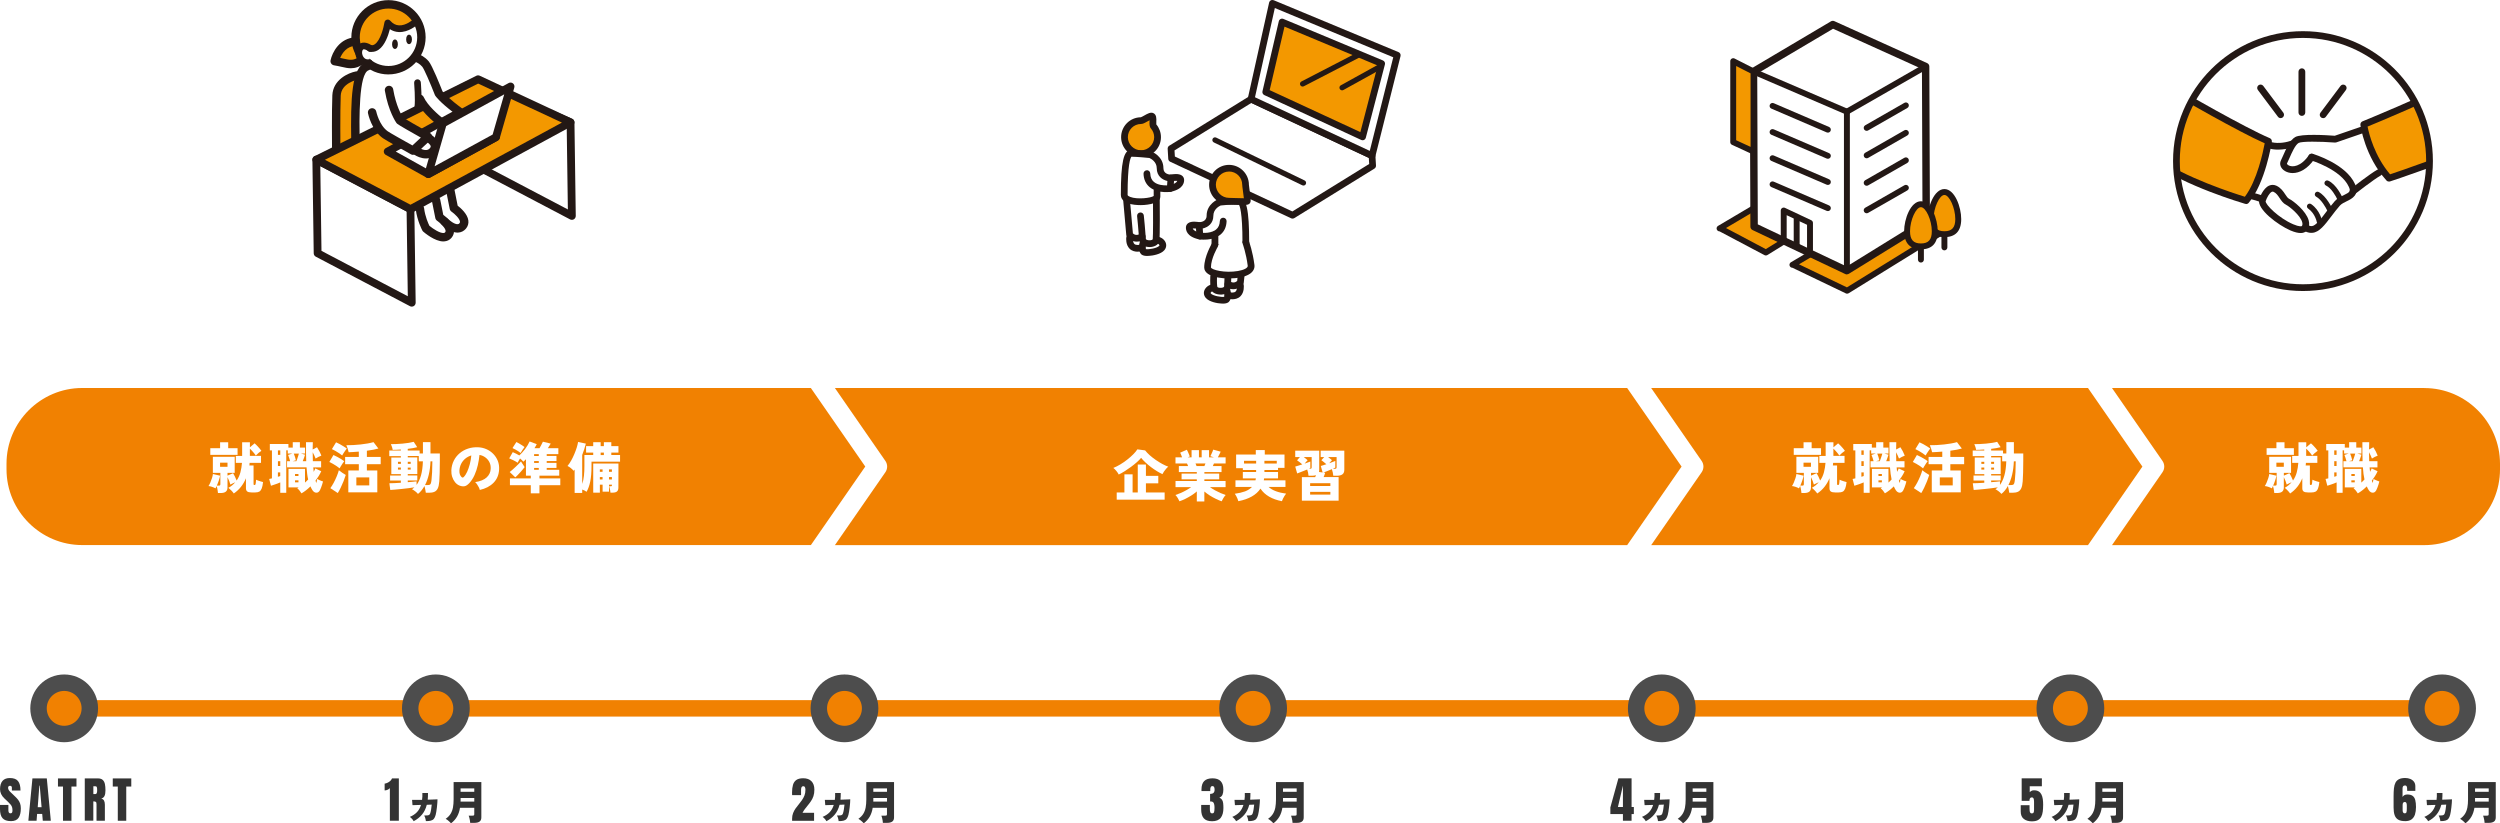 <?xml version="1.0" encoding="UTF-8"?>
<svg id="_レイヤー_1" data-name="レイヤー 1" xmlns="http://www.w3.org/2000/svg" xmlns:xlink="http://www.w3.org/1999/xlink" viewBox="0 0 760 250.29">
  <defs>
    <style>
      .cls-1 {
        fill: #4d4d4d;
      }

      .cls-1, .cls-2, .cls-3, .cls-4, .cls-5, .cls-6, .cls-7 {
        stroke-width: 0px;
      }

      .cls-2 {
        fill: #231815;
      }

      .cls-4 {
        fill: #333;
      }

      .cls-5 {
        fill: #f39800;
      }

      .cls-6 {
        fill: #fff;
      }

      .cls-8 {
        filter: url(#luminosity-invert);
      }

      .cls-9 {
        mask: url(#mask);
      }

      .cls-7 {
        fill: #f18101;
      }
    </style>
    <filter id="luminosity-invert" x="654.21" y="10.5" width="98.78" height="76.94" color-interpolation-filters="sRGB" filterUnits="userSpaceOnUse">
      <feColorMatrix result="cm" values="-1 0 0 0 1 0 -1 0 0 1 0 0 -1 0 1 0 0 0 1 0"/>
    </filter>
    <mask id="mask" x="654.21" y="10.5" width="98.78" height="76.94" maskUnits="userSpaceOnUse">
      <g class="cls-8">
        <circle class="cls-3" cx="700.1" cy="48.97" r="38.47"/>
      </g>
    </mask>
  </defs>
  <g>
    <path class="cls-4" d="m125.75,249.63c-.06-.13-.15-.28-.28-.44-.13-.16-.27-.32-.43-.48-.15-.16-.3-.28-.44-.38.86-.35,1.57-.83,2.13-1.41s.98-1.33,1.26-2.23l-2.59.08-.13-1.61c.11,0,.32.01.62.01s.66,0,1.08,0,.87-.01,1.34-.02c.05-.32.08-.65.09-.99.01-.34.02-.7,0-1.08h1.71c0,.73-.02,1.41-.08,2.03.48-.02.92-.04,1.33-.05.41-.01.76-.03,1.06-.04.29-.01.49-.03.58-.03,0,.31-.02.68-.05,1.11-.03.43-.08.87-.13,1.34s-.12.9-.18,1.3c-.07.41-.13.73-.2.99-.13.5-.31.89-.53,1.17-.22.28-.53.47-.92.57-.39.11-.89.16-1.52.15-.02-.14-.05-.32-.09-.53-.04-.21-.1-.43-.17-.64-.07-.21-.16-.39-.26-.53.44,0,.78-.01,1.01-.04s.42-.09.54-.18c.12-.09.21-.23.28-.42.1-.31.2-.72.28-1.23.08-.51.14-.99.18-1.45l-1.5.06c-.3,1.18-.78,2.17-1.46,2.98-.67.81-1.52,1.48-2.55,2.02Z"/>
    <path class="cls-4" d="m137.11,250.29c-.12-.15-.28-.31-.47-.49-.19-.18-.39-.35-.59-.51s-.39-.29-.56-.37c.64-.44,1.13-.94,1.48-1.5s.59-1.21.73-1.93c.13-.72.2-1.53.2-2.43v-5.31h8.43v10.67c.01.61-.16,1.05-.52,1.32s-.89.41-1.61.41h-1.26c0-.2-.04-.43-.08-.71-.05-.28-.1-.55-.17-.82-.07-.27-.14-.49-.21-.66h1.13c.21,0,.35-.03.44-.08.09-.06.13-.19.13-.39v-1.92h-4.34c-.15.98-.44,1.86-.87,2.63-.43.77-1.05,1.47-1.86,2.1Zm2.9-6.61h4.17v-1.08h-4.16v.75c0,.11,0,.22-.01.33Zm.01-2.97h4.16v-1.04h-4.16v1.04Z"/>
  </g>
  <g>
    <path class="cls-4" d="m3.32,249.62c-1.17,0-2.02-.29-2.54-.88-.52-.58-.78-1.52-.78-2.79v-1.26h2.55v1.61c0,.3.05.53.14.7s.25.25.47.25.4-.07.49-.2c.09-.14.14-.36.14-.67,0-.39-.04-.73-.12-.99-.08-.27-.21-.52-.41-.76-.19-.24-.46-.52-.8-.85l-1.16-1.1c-.86-.81-1.29-1.75-1.29-2.79s.25-1.93.76-2.51c.51-.58,1.25-.86,2.21-.86,1.18,0,2.02.31,2.51.94.5.63.74,1.58.74,2.87h-2.62v-.89c0-.18-.05-.31-.15-.41-.1-.1-.23-.15-.41-.15-.2,0-.35.06-.45.17-.09.11-.14.26-.14.44s.05.38.15.59c.1.21.29.45.58.72l1.49,1.43c.3.28.57.58.82.9s.45.68.6,1.1c.15.42.23.93.23,1.52,0,1.21-.22,2.16-.67,2.84s-1.22,1.03-2.33,1.03Z"/>
    <path class="cls-4" d="m8.62,249.51l1.24-12.88h4.37l1.22,12.88h-2.44l-.18-2.08h-1.55l-.16,2.08h-2.5Zm2.85-4.13h1.17l-.56-6.55h-.12l-.49,6.55Z"/>
    <path class="cls-4" d="m19.15,249.51v-10.4h-1.53v-2.47h5.63v2.47h-1.53v10.4h-2.57Z"/>
    <path class="cls-4" d="m25.77,249.51v-12.88h3.95c.66,0,1.16.15,1.49.45.34.3.56.72.68,1.26.11.54.17,1.17.17,1.9s-.09,1.26-.27,1.68c-.18.42-.51.71-1.01.87.41.08.69.28.85.6s.25.73.25,1.24v4.87h-2.54v-5.04c0-.38-.08-.61-.23-.7-.15-.09-.4-.14-.74-.14v5.87h-2.6Zm2.62-8.11h.62c.36,0,.53-.39.53-1.16,0-.5-.04-.83-.12-.99s-.22-.23-.44-.23h-.6v2.38Z"/>
    <path class="cls-4" d="m35.81,249.51v-10.4h-1.53v-2.47h5.63v2.47h-1.53v10.4h-2.57Z"/>
  </g>
  <path class="cls-4" d="m118.52,249.51v-9.92c-.17.21-.42.38-.72.51s-.6.19-.87.19v-2.06c.26-.04.54-.12.83-.25.3-.13.57-.31.83-.53s.45-.5.59-.82h2.07v12.88h-2.73Z"/>
  <g>
    <path class="cls-4" d="m251.23,249.63c-.06-.13-.15-.28-.28-.44-.13-.16-.27-.32-.43-.48-.15-.16-.3-.28-.44-.38.86-.35,1.57-.83,2.13-1.41.56-.59.98-1.33,1.26-2.23l-2.59.08-.13-1.61c.11,0,.32.01.62.01s.66,0,1.08,0,.87-.01,1.34-.02c.05-.32.08-.65.09-.99.01-.34.02-.7,0-1.08h1.71c0,.73-.02,1.41-.08,2.03.48-.02.92-.04,1.33-.05.41-.01.76-.03,1.06-.04.29-.01.49-.03.58-.03,0,.31-.02.68-.05,1.11-.03.43-.08.87-.13,1.34-.06.46-.12.9-.18,1.3-.06.41-.13.73-.2.99-.13.5-.31.89-.53,1.17-.22.28-.53.47-.92.57-.39.11-.89.16-1.52.15-.02-.14-.05-.32-.09-.53-.04-.21-.1-.43-.17-.64-.07-.21-.16-.39-.26-.53.44,0,.78-.01,1.01-.04.24-.03.42-.09.54-.18.12-.09.21-.23.28-.42.1-.31.2-.72.28-1.23.08-.51.14-.99.18-1.45l-1.5.06c-.3,1.18-.78,2.17-1.46,2.98-.67.81-1.52,1.48-2.55,2.02Z"/>
    <path class="cls-4" d="m262.58,250.29c-.12-.15-.28-.31-.47-.49-.19-.18-.39-.35-.6-.51s-.39-.29-.56-.37c.63-.44,1.13-.94,1.48-1.5.35-.56.59-1.21.73-1.93.13-.72.2-1.53.2-2.43v-5.31h8.43v10.67c.01.61-.16,1.05-.52,1.32-.36.27-.89.41-1.61.41h-1.26c0-.2-.04-.43-.08-.71s-.1-.55-.17-.82c-.07-.27-.13-.49-.21-.66h1.13c.21,0,.35-.03.44-.08.09-.06.13-.19.13-.39v-1.92h-4.34c-.15.98-.44,1.86-.87,2.63-.43.77-1.05,1.47-1.86,2.1Zm2.9-6.61h4.17v-1.08h-4.16v.75c0,.11,0,.22-.01.33Zm.01-2.97h4.16v-1.04h-4.16v1.04Z"/>
  </g>
  <path class="cls-4" d="m240.8,249.51v-.61c0-.64.1-1.21.3-1.72.2-.51.45-.98.76-1.42.31-.44.64-.86.99-1.28.34-.41.66-.83.96-1.26.3-.43.55-.9.75-1.4.19-.5.29-1.07.29-1.7,0-.3-.04-.56-.13-.78-.09-.22-.28-.33-.56-.33-.43,0-.64.38-.64,1.15v1.57h-2.71c0-.11-.01-.24-.02-.38,0-.14-.01-.28-.01-.41,0-.93.1-1.71.29-2.36.19-.65.54-1.14,1.03-1.48s1.19-.51,2.09-.51c1.07,0,1.9.3,2.49.9.59.6.89,1.46.89,2.57,0,.76-.1,1.42-.29,1.99-.2.57-.45,1.08-.78,1.55-.32.47-.68.93-1.06,1.39-.27.33-.54.66-.79,1-.26.34-.48.71-.68,1.1h3.51v2.43h-6.68Z"/>
  <g>
    <path class="cls-4" d="m375.77,249.63c-.06-.13-.15-.28-.28-.44-.13-.16-.27-.32-.43-.48-.15-.16-.3-.28-.44-.38.86-.35,1.57-.83,2.13-1.41s.98-1.33,1.26-2.23l-2.59.08-.13-1.61c.11,0,.32.01.62.01s.66,0,1.08,0,.87-.01,1.34-.02c.05-.32.08-.65.09-.99.01-.34.02-.7,0-1.08h1.71c0,.73-.02,1.41-.08,2.03.48-.02.92-.04,1.33-.05.41-.01.76-.03,1.06-.04.3-.01.49-.03.58-.03,0,.31-.02.68-.05,1.11-.03.43-.08.87-.13,1.34s-.12.9-.18,1.3c-.07.41-.13.73-.2.99-.13.5-.31.89-.53,1.17-.22.28-.53.47-.92.57-.39.11-.89.16-1.52.15-.02-.14-.05-.32-.09-.53-.04-.21-.1-.43-.17-.64-.07-.21-.16-.39-.26-.53.44,0,.78-.01,1.02-.04s.42-.09.54-.18c.12-.09.21-.23.28-.42.1-.31.2-.72.28-1.23.08-.51.14-.99.18-1.45l-1.5.06c-.3,1.18-.78,2.17-1.46,2.98-.67.81-1.52,1.48-2.55,2.02Z"/>
    <path class="cls-4" d="m387.12,250.29c-.12-.15-.28-.31-.47-.49-.19-.18-.39-.35-.6-.51s-.39-.29-.56-.37c.63-.44,1.13-.94,1.48-1.5.35-.56.59-1.21.73-1.93.13-.72.2-1.53.2-2.43v-5.31h8.43v10.67c.01.61-.16,1.05-.52,1.32-.36.27-.89.41-1.61.41h-1.26c0-.2-.04-.43-.08-.71s-.1-.55-.17-.82c-.06-.27-.13-.49-.21-.66h1.13c.21,0,.35-.03.44-.08.09-.06.13-.19.13-.39v-1.92h-4.34c-.15.98-.44,1.86-.87,2.63-.43.77-1.05,1.47-1.86,2.1Zm2.9-6.61h4.17v-1.08h-4.16v.75c0,.11,0,.22-.01.33Zm.01-2.97h4.16v-1.04h-4.16v1.04Z"/>
  </g>
  <path class="cls-4" d="m368.42,249.65c-1.14,0-1.96-.3-2.48-.9-.52-.6-.78-1.5-.78-2.71v-1.35h2.64v1.35c0,.34.04.63.13.87.09.24.28.35.57.35s.5-.13.58-.38c.08-.26.13-.67.13-1.25v-.32c0-.44-.07-.83-.22-1.16-.15-.33-.44-.5-.87-.5-.05,0-.1,0-.14,0-.04,0-.08,0-.11.01v-2.31c.44,0,.78-.1,1.02-.3.23-.2.35-.53.35-.99,0-.73-.21-1.09-.63-1.09-.27,0-.46.11-.55.32-.1.21-.14.48-.14.81v.39h-2.66c0-.06,0-.13-.01-.21s0-.16,0-.24c0-1.18.28-2.05.83-2.6.55-.55,1.39-.83,2.53-.83,2.19,0,3.29,1.14,3.29,3.42,0,.63-.09,1.16-.26,1.57-.17.41-.49.7-.95.87.37.18.64.4.81.67.18.27.29.61.34,1.02.05.41.08.9.08,1.47,0,1.29-.27,2.28-.81,2.98-.54.7-1.43,1.05-2.68,1.05Z"/>
  <g>
    <path class="cls-4" d="m500.31,249.63c-.06-.13-.15-.28-.28-.44-.13-.16-.27-.32-.43-.48-.15-.16-.3-.28-.44-.38.86-.35,1.57-.83,2.13-1.41.56-.59.98-1.33,1.26-2.23l-2.59.08-.13-1.61c.11,0,.32.01.62.01s.66,0,1.08,0,.87-.01,1.34-.02c.05-.32.08-.65.09-.99.01-.34.02-.7,0-1.08h1.71c0,.73-.02,1.41-.08,2.03.48-.02.92-.04,1.33-.05.41-.01.76-.03,1.06-.04.29-.01.49-.03.58-.03,0,.31-.02.68-.05,1.11-.03.43-.08.87-.13,1.34-.06.46-.12.9-.18,1.3-.07.41-.13.73-.2.99-.13.5-.31.89-.53,1.17-.22.28-.53.47-.92.57-.39.11-.89.16-1.52.15-.02-.14-.05-.32-.09-.53-.04-.21-.1-.43-.17-.64-.07-.21-.16-.39-.26-.53.44,0,.78-.01,1.02-.04.24-.03.42-.09.54-.18.12-.09.21-.23.28-.42.1-.31.2-.72.28-1.23.08-.51.14-.99.18-1.45l-1.5.06c-.3,1.18-.78,2.17-1.46,2.98-.67.81-1.52,1.48-2.55,2.02Z"/>
    <path class="cls-4" d="m511.66,250.29c-.12-.15-.28-.31-.47-.49-.19-.18-.39-.35-.6-.51s-.39-.29-.56-.37c.64-.44,1.13-.94,1.48-1.5s.59-1.21.73-1.93c.13-.72.2-1.53.2-2.43v-5.31h8.43v10.67c.01.61-.16,1.05-.52,1.32-.35.27-.89.41-1.61.41h-1.26c0-.2-.04-.43-.08-.71-.05-.28-.1-.55-.17-.82s-.14-.49-.21-.66h1.13c.21,0,.35-.03.44-.08.09-.06.13-.19.13-.39v-1.92h-4.34c-.15.98-.44,1.86-.87,2.63-.43.77-1.05,1.47-1.86,2.1Zm2.9-6.61h4.17v-1.08h-4.16v.75c0,.11,0,.22-.01.33Zm.01-2.97h4.16v-1.04h-4.16v1.04Z"/>
  </g>
  <path class="cls-4" d="m493.37,249.51v-2.04h-3.82v-2.01l2.44-8.84h4.01v8.7h.69v2.15h-.69v2.04h-2.63Zm-1.52-4.19h1.52v-6.49l-1.52,6.49Z"/>
  <g>
    <path class="cls-4" d="m624.84,249.63c-.06-.13-.15-.28-.28-.44-.13-.16-.27-.32-.43-.48-.15-.16-.3-.28-.44-.38.86-.35,1.57-.83,2.13-1.41.56-.59.98-1.33,1.26-2.23l-2.59.08-.13-1.61c.11,0,.32.01.62.01s.66,0,1.08,0,.87-.01,1.34-.02c.05-.32.08-.65.09-.99.01-.34.02-.7,0-1.08h1.71c0,.73-.02,1.41-.08,2.03.48-.02.92-.04,1.33-.05.41-.01.76-.03,1.06-.04.29-.01.49-.03.58-.03,0,.31-.02.68-.05,1.11-.03.43-.08.87-.13,1.34-.06.46-.12.9-.18,1.3-.07.41-.13.73-.2.99-.13.5-.31.89-.53,1.17-.22.28-.53.47-.92.57-.39.11-.89.16-1.52.15-.02-.14-.05-.32-.09-.53-.04-.21-.1-.43-.17-.64-.07-.21-.16-.39-.26-.53.44,0,.78-.01,1.02-.04.24-.03.42-.09.54-.18.12-.09.21-.23.28-.42.1-.31.2-.72.28-1.23.08-.51.14-.99.18-1.45l-1.5.06c-.3,1.18-.78,2.17-1.46,2.98-.67.81-1.52,1.48-2.55,2.02Z"/>
    <path class="cls-4" d="m636.2,250.29c-.12-.15-.28-.31-.47-.49-.19-.18-.39-.35-.6-.51-.21-.16-.39-.29-.56-.37.64-.44,1.13-.94,1.48-1.5s.59-1.21.73-1.93c.14-.72.2-1.53.2-2.43v-5.31h8.43v10.67c.01.61-.16,1.05-.52,1.32s-.89.41-1.61.41h-1.26c0-.2-.04-.43-.08-.71-.05-.28-.1-.55-.17-.82-.07-.27-.14-.49-.21-.66h1.13c.21,0,.35-.03.44-.08.09-.06.13-.19.13-.39v-1.92h-4.34c-.15.98-.44,1.86-.87,2.63-.43.77-1.05,1.47-1.86,2.1Zm2.9-6.61h4.17v-1.08h-4.16v.75c0,.11,0,.22-.01.33Zm.01-2.97h4.16v-1.04h-4.16v1.04Z"/>
  </g>
  <path class="cls-4" d="m617.66,249.69c-.99,0-1.8-.25-2.42-.73-.63-.49-.94-1.24-.94-2.26v-1.92h2.68v1.1c0,.23.01.45.04.67.03.21.09.39.19.53.1.14.25.2.46.2.28,0,.46-.09.55-.28s.13-.43.13-.72v-2.53c0-.21-.01-.42-.04-.62-.03-.21-.09-.38-.18-.51-.09-.14-.24-.21-.45-.21-.49,0-.73.35-.73,1.06h-2.36v-6.85h6.14v2.41h-3.69v1.81c.13-.16.3-.29.51-.41.22-.12.47-.18.77-.18.58,0,1.06.11,1.43.34.37.22.65.54.85.94s.33.86.41,1.39c.08.53.11,1.09.11,1.7,0,.78-.04,1.47-.12,2.1-.08.62-.24,1.16-.48,1.6s-.58.78-1.04,1.02c-.46.24-1.06.35-1.81.35Z"/>
  <g>
    <path class="cls-4" d="m738.15,249.63c-.06-.13-.15-.28-.28-.44-.13-.16-.27-.32-.43-.48-.15-.16-.3-.28-.44-.38.86-.35,1.57-.83,2.13-1.41.56-.59.98-1.33,1.26-2.23l-2.59.08-.13-1.61c.11,0,.32.01.62.01s.66,0,1.08,0,.87-.01,1.34-.02c.05-.32.08-.65.09-.99.01-.34.02-.7,0-1.08h1.71c0,.73-.02,1.41-.08,2.03.48-.02.92-.04,1.33-.05.41-.01.76-.03,1.06-.04.29-.01.49-.03.58-.03,0,.31-.02.68-.05,1.11-.03.43-.08.87-.13,1.34-.06.46-.12.9-.18,1.3-.07.41-.13.73-.2.99-.13.5-.31.89-.53,1.17-.22.28-.53.47-.92.57-.39.11-.89.16-1.52.15-.02-.14-.05-.32-.09-.53-.04-.21-.1-.43-.17-.64-.07-.21-.16-.39-.26-.53.44,0,.78-.01,1.02-.04.24-.03.42-.09.54-.18.12-.09.21-.23.28-.42.1-.31.2-.72.28-1.23.08-.51.14-.99.18-1.45l-1.5.06c-.3,1.18-.78,2.17-1.46,2.98-.67.81-1.52,1.48-2.55,2.02Z"/>
    <path class="cls-4" d="m749.5,250.29c-.12-.15-.28-.31-.47-.49-.19-.18-.39-.35-.6-.51-.21-.16-.39-.29-.56-.37.64-.44,1.13-.94,1.48-1.5s.59-1.21.73-1.93c.14-.72.2-1.53.2-2.43v-5.31h8.43v10.67c.01.61-.16,1.05-.52,1.32s-.89.41-1.61.41h-1.26c0-.2-.04-.43-.08-.71-.05-.28-.1-.55-.17-.82-.07-.27-.14-.49-.21-.66h1.13c.21,0,.35-.03.44-.08.09-.06.13-.19.13-.39v-1.92h-4.34c-.15.98-.44,1.86-.87,2.63-.43.77-1.05,1.47-1.86,2.1Zm2.9-6.61h4.17v-1.08h-4.16v.75c0,.11,0,.22-.01.33Zm.01-2.97h4.16v-1.04h-4.16v1.04Z"/>
  </g>
  <path class="cls-4" d="m731.13,249.62c-.89,0-1.59-.15-2.1-.46-.5-.3-.86-.76-1.07-1.38-.21-.61-.31-1.38-.31-2.3v-3.48c0-.89.04-1.68.11-2.36.08-.68.23-1.26.47-1.72.24-.46.6-.81,1.07-1.05.47-.24,1.11-.36,1.89-.36.54,0,1.05.09,1.51.28.47.19.85.47,1.13.84.29.37.43.84.43,1.4v1.39h-2.48v-.26c0-.21-.01-.43-.03-.64-.02-.21-.08-.39-.16-.53-.09-.14-.24-.21-.45-.21-.29,0-.49.08-.6.24s-.17.39-.17.68v2.58c.12-.23.3-.41.55-.55.24-.14.54-.21.89-.21.71,0,1.26.14,1.64.43.38.29.65.71.79,1.28s.22,1.27.22,2.12-.11,1.61-.31,2.25c-.21.64-.56,1.14-1.05,1.5-.49.36-1.15.53-1.99.53Zm-.09-2.37c.3,0,.48-.13.54-.38s.09-.58.09-.98v-1.04c0-.7-.2-1.05-.59-1.05-.45,0-.68.3-.68.91v1.59c0,.63.21.95.64.95Z"/>
  <rect class="cls-7" x="19.51" y="212.84" width="729.91" height="5"/>
  <g>
    <path class="cls-7" d="m19.5,223.14c-4.3,0-7.8-3.5-7.8-7.8s3.5-7.8,7.8-7.8,7.8,3.5,7.8,7.8-3.5,7.8-7.8,7.8Z"/>
    <path class="cls-1" d="m19.51,210.04c2.92,0,5.3,2.38,5.3,5.3s-2.38,5.3-5.3,5.3-5.3-2.38-5.3-5.3,2.38-5.3,5.3-5.3m0-5c-5.69,0-10.3,4.61-10.3,10.3s4.61,10.3,10.3,10.3,10.3-4.61,10.3-10.3-4.61-10.3-10.3-10.3h0Z"/>
  </g>
  <g>
    <circle class="cls-7" cx="132.5" cy="215.34" r="7.8"/>
    <path class="cls-1" d="m132.5,210.04c2.92,0,5.3,2.38,5.3,5.3s-2.38,5.3-5.3,5.3-5.3-2.38-5.3-5.3,2.38-5.3,5.3-5.3m0-5c-5.69,0-10.3,4.61-10.3,10.3s4.61,10.3,10.3,10.3,10.3-4.61,10.3-10.3-4.61-10.3-10.3-10.3h0Z"/>
  </g>
  <g>
    <path class="cls-7" d="m256.72,223.14c-4.3,0-7.8-3.5-7.8-7.8s3.5-7.8,7.8-7.8,7.8,3.5,7.8,7.8-3.5,7.8-7.8,7.8Z"/>
    <path class="cls-1" d="m256.72,210.04c2.92,0,5.3,2.38,5.3,5.3s-2.38,5.3-5.3,5.3-5.3-2.38-5.3-5.3,2.38-5.3,5.3-5.3m0-5c-5.69,0-10.3,4.61-10.3,10.3s4.61,10.3,10.3,10.3,10.3-4.61,10.3-10.3-4.61-10.3-10.3-10.3h0Z"/>
  </g>
  <g>
    <path class="cls-7" d="m380.95,223.14c-4.3,0-7.8-3.5-7.8-7.8s3.5-7.8,7.8-7.8,7.8,3.5,7.8,7.8-3.5,7.8-7.8,7.8Z"/>
    <path class="cls-1" d="m380.95,210.04c2.92,0,5.3,2.38,5.3,5.3s-2.38,5.3-5.3,5.3-5.3-2.38-5.3-5.3,2.38-5.3,5.3-5.3m0-5c-5.69,0-10.3,4.61-10.3,10.3s4.61,10.3,10.3,10.3,10.3-4.61,10.3-10.3-4.61-10.3-10.3-10.3h0Z"/>
  </g>
  <g>
    <path class="cls-7" d="m505.18,223.14c-4.3,0-7.8-3.5-7.8-7.8s3.5-7.8,7.8-7.8,7.8,3.5,7.8,7.8-3.5,7.8-7.8,7.8Z"/>
    <path class="cls-1" d="m505.18,210.04c2.92,0,5.3,2.38,5.3,5.3s-2.38,5.3-5.3,5.3-5.3-2.38-5.3-5.3,2.38-5.3,5.3-5.3m0-5c-5.69,0-10.3,4.61-10.3,10.3s4.61,10.3,10.3,10.3,10.3-4.61,10.3-10.3-4.61-10.3-10.3-10.3h0Z"/>
  </g>
  <g>
    <circle class="cls-7" cx="629.4" cy="215.34" r="7.8"/>
    <path class="cls-1" d="m629.4,210.04c2.92,0,5.3,2.38,5.3,5.3s-2.38,5.3-5.3,5.3-5.3-2.38-5.3-5.3,2.38-5.3,5.3-5.3m0-5c-5.69,0-10.3,4.61-10.3,10.3s4.61,10.3,10.3,10.3,10.3-4.61,10.3-10.3-4.61-10.3-10.3-10.3h0Z"/>
  </g>
  <g>
    <circle class="cls-7" cx="742.4" cy="215.34" r="7.8"/>
    <path class="cls-1" d="m742.39,210.04c2.92,0,5.3,2.38,5.3,5.3s-2.38,5.3-5.3,5.3-5.3-2.38-5.3-5.3,2.38-5.3,5.3-5.3m0-5c-5.69,0-10.3,4.61-10.3,10.3s4.61,10.3,10.3,10.3,10.3-4.61,10.3-10.3-4.61-10.3-10.3-10.3h0Z"/>
  </g>
  <g>
    <path class="cls-7" d="m634.75,117.96h-132.79l15.35,22.17c.71,1.03.71,2.39,0,3.42l-15.35,22.17h132.79l16.54-23.88-16.54-23.88Z"/>
    <path class="cls-7" d="m494.66,117.96h-240.85l15.35,22.17c.71,1.03.71,2.39,0,3.42l-15.35,22.17h240.85l16.54-23.88-16.54-23.88Z"/>
    <path class="cls-7" d="m263.04,141.83l-16.54-23.88H24.99c-12.66,0-23.01,10.36-23.01,23.01v1.73c0,12.66,10.36,23.01,23.01,23.01h221.52l16.54-23.88Z"/>
    <path class="cls-7" d="m736.99,117.96h-94.94l15.35,22.17c.71,1.03.71,2.39,0,3.42l-15.35,22.17h94.94c12.66,0,23.01-10.36,23.01-23.01v-1.73c0-12.66-10.36-23.01-23.01-23.01Z"/>
  </g>
  <g>
    <path class="cls-6" d="m71.06,150c-.18-.27-.42-.56-.73-.88s-.6-.59-.89-.82c.43-.24.81-.5,1.16-.78.34-.29.65-.59.93-.92-.26.11-.52.23-.8.36-.28.13-.51.25-.7.36-.07-.29-.19-.66-.35-1.1-.17-.44-.34-.83-.52-1.16v3.12c0,.6-.18,1.03-.53,1.3-.35.27-.88.4-1.58.4h-.79c-.01-.18-.04-.4-.08-.67s-.09-.53-.14-.79c-.05-.26-.11-.49-.18-.67-.11.25-.23.48-.35.71-.31-.18-.66-.33-1.05-.46-.38-.13-.74-.21-1.08-.24.18-.27.37-.63.56-1.07.19-.44.36-.9.51-1.37s.24-.87.27-1.22l2.19.51c-.08.43-.21.91-.39,1.46s-.38,1.06-.61,1.56h.52c.2,0,.35-.03.43-.08.08-.06.13-.19.13-.39v-3.4h-2.28v-4.9h6.64v4.9h-2.19v.83l1.7-.74c.16.26.34.6.56,1.04.21.43.39.83.52,1.19.53-.76.91-1.6,1.15-2.51.24-.91.39-1.86.47-2.85h-1.87v-2.12h1.92v-4.15h2.36v1.53l1.43-1.21c.19.16.42.37.67.64s.51.55.77.84c.25.29.46.56.62.79-.28.18-.57.4-.88.67-.3.26-.57.53-.81.78-.11-.18-.27-.4-.48-.66-.21-.26-.43-.52-.67-.78-.24-.26-.46-.48-.66-.67v2.21h3.39v2.12h-3.47c-.01.13-.02.27-.03.4-.01.13-.03.26-.05.4h1.28v5.65c0,.11.02.19.08.23.05.04.13.06.24.06.08,0,.15-.03.2-.1s.11-.22.15-.45c.04-.23.08-.59.1-1.07.16.08.36.17.61.26.25.1.52.18.79.26.27.08.51.15.72.2-.1.88-.24,1.54-.43,1.99-.19.45-.43.76-.74.92-.31.16-.71.24-1.21.24h-1.13c-.61,0-1.04-.1-1.3-.3s-.39-.53-.39-.99v-3.02c-.38.93-.88,1.8-1.5,2.59-.62.79-1.36,1.47-2.22,2.05Zm-7.13-11.73v-2.02h2.98v-1.8h2.46v1.8h2.85v2.02h-8.29Zm2.97,3.64h2.26v-1.25h-2.26v1.25Z"/>
    <path class="cls-6" d="m91.64,149.97c-.15-.26-.34-.53-.58-.83s-.47-.53-.7-.73c.08-.03.15-.07.22-.11.07-.04.14-.08.22-.13h-3.1v-5.63h5.02v4.16c.17-.16.33-.31.5-.46.16-.15.32-.31.46-.48-.13-.53-.23-1.1-.3-1.72-.08-.62-.14-1.28-.19-1.97h-5.92v-1.87h.93c-.07-.27-.16-.59-.28-.95-.12-.36-.23-.68-.34-.94l1.3-.44h-1.4v-.96h-.46v12.91h-1.82v-3.17c-.43.18-.91.37-1.45.56-.54.19-1,.34-1.38.46l-.54-2.07c.11-.02.24-.05.38-.08.14-.03.3-.07.46-.1v-8.5h-.64v-1.94h5.65v1.08h1.32v-1.63h2.17v1.63h1.57v1.82h-1.23l1.23.35c-.07.25-.17.56-.31.94-.14.38-.27.72-.4,1.04h1.06c-.03-.84-.05-1.74-.06-2.7,0-.96,0-1.99,0-3.08h2.07c-.03.64-.05,1.38-.05,2.22l1.32-.69c.22.33.46.73.72,1.22s.45.94.6,1.34c-.25.08-.54.2-.87.37-.33.17-.63.34-.88.51-.09-.27-.22-.58-.38-.92s-.33-.68-.5-1c0,.89.02,1.8.05,2.73h2.51v1.87h-2.39c.02.24.04.47.07.69l.07.67c.09-.18.18-.35.26-.52.08-.17.16-.34.23-.52l1.8.86c-.22.51-.49,1-.79,1.48-.3.48-.62.94-.96,1.38.04.13.09.26.13.38.04.12.09.23.13.33.06-.19.1-.39.14-.61.04-.21.08-.42.11-.62.17.1.37.21.6.31.23.11.45.2.67.28.21.08.38.13.51.17-.07.28-.15.59-.26.92-.11.33-.22.65-.33.95-.11.3-.22.56-.34.78-.28.53-.65.79-1.11.77-.46-.01-.87-.28-1.21-.81-.22-.36-.42-.73-.57-1.11-.93.92-1.84,1.62-2.71,2.11Zm-7.15-11.7h.71v-1.35h-.71v1.35Zm0,3.39h.71v-1.45h-.71v1.45Zm0,3.27c.12-.03.24-.07.36-.1.12-.03.23-.07.34-.12v-1.11h-.71v1.33Zm4.42-4.72h1.18c.08-.2.17-.45.27-.73.1-.29.2-.58.29-.87s.17-.53.21-.72h-1.55c.12.28.25.62.37,1.01.12.39.21.74.27,1.03l-1.05.29Zm.78,4.5h1.04v-.61h-1.04v.61Zm0,1.92h1.04v-.61h-1.04v.61Z"/>
    <path class="cls-6" d="m103.24,142.38c-.19-.18-.48-.4-.86-.65-.38-.25-.78-.5-1.19-.74-.41-.24-.77-.42-1.07-.55l1.25-2.12c.36.16.74.34,1.14.56.4.21.79.43,1.16.66s.7.44.97.66c-.11.15-.26.36-.46.64-.19.28-.37.57-.55.86s-.31.52-.4.69Zm-.57,7.5l-2.24-1.48c.35-.48.69-1.05,1.04-1.69.34-.65.65-1.3.92-1.96.27-.66.48-1.26.62-1.8.29.25.64.5,1.04.77s.76.49,1.06.67c-.18.58-.4,1.21-.67,1.89s-.56,1.33-.86,1.96-.61,1.19-.91,1.67Zm1.35-11.41c-.19-.18-.48-.4-.86-.65-.38-.25-.78-.5-1.19-.74-.41-.24-.77-.42-1.07-.55l1.26-2.07c.31.12.68.3,1.11.54.43.24.84.48,1.24.73.4.25.7.46.92.62-.11.13-.26.34-.46.62-.19.27-.38.55-.56.83-.18.28-.31.51-.4.67Zm1.87,11.19v-6.64h3.19v-1.9h-4.16v-2.21h4.16v-1.62c-.58.04-1.14.08-1.67.12-.53.03-1,.06-1.42.07-.08-.33-.18-.69-.29-1.08-.12-.39-.26-.75-.41-1.06.65.01,1.35,0,2.08-.04.74-.04,1.48-.1,2.23-.18.75-.08,1.46-.18,2.14-.3s1.28-.26,1.81-.41l1.48,1.94c-.4.12-.92.24-1.53.36s-1.28.22-1.97.31v1.89h4.2v2.21h-4.2v1.9h3.17v6.64h-8.8Zm2.44-2.09h3.93v-2.44h-3.93v2.44Z"/>
    <path class="cls-6" d="m127.06,150.15c-.2-.26-.48-.52-.83-.79s-.67-.48-.98-.64c.12-.08.25-.17.37-.26.12-.09.24-.2.35-.31-.52.09-1.12.18-1.8.26-.69.09-1.39.16-2.11.24-.72.07-1.38.13-1.99.19-.61.05-1.08.09-1.43.11l-.27-2.04c.35,0,.84-.01,1.47-.04.63-.03,1.3-.07,2.02-.11v-.67h-3.27v-1.53h3.27v-.42h-2.9v-5.06h2.9v-.42h-3.52v-1.69h3.52v-.32c-.46.03-.9.06-1.33.08-.43.02-.81.03-1.16.03-.03-.26-.1-.55-.21-.89-.11-.33-.22-.61-.33-.85.43.01.95,0,1.58-.03.63-.03,1.28-.07,1.96-.13.68-.06,1.32-.14,1.93-.24.61-.1,1.09-.2,1.47-.31l1.06,1.63c-.33.1-.74.19-1.25.28-.51.09-1.05.16-1.63.23v.52h3.61v.89h1.01v-3.46h2.29v3.46h2.85v2.31c-.01,1.34-.03,2.53-.05,3.57-.02,1.04-.06,1.91-.12,2.6-.07.92-.22,1.63-.46,2.13-.24.5-.58.85-1.02,1.04-.44.19-.99.29-1.67.29h-.94c-.04-.33-.11-.69-.19-1.09-.08-.4-.15-.72-.22-.97-.28.51-.59.96-.92,1.37-.33.41-.69.76-1.07,1.05Zm-6.08-9.14h.89v-.62h-.89v.62Zm0,1.75h.89v-.62h-.89v.62Zm5.66,4.65c.55-.73.99-1.68,1.33-2.85.34-1.17.53-2.61.59-4.31h-1.25v-1.62h-3.35v.42h2.9v5.06h-2.9v.42h2.9v1.53h-2.9v.52c.59-.04,1.13-.09,1.6-.13s.83-.09,1.08-.13v1.1Zm-2.68-6.4h.89v-.62h-.89v.62Zm0,1.75h.89v-.62h-.89v.62Zm5.22,4.7h.73c.28,0,.5-.03.67-.08.16-.05.29-.18.38-.4.09-.22.16-.58.22-1.07.07-.56.13-1.35.18-2.36.05-1.01.08-2.11.08-3.3h-.57c-.06,1.48-.23,2.83-.52,4.04-.29,1.21-.67,2.27-1.15,3.18Z"/>
    <path class="cls-6" d="m145.85,148.92c-.04-.22-.14-.49-.29-.78-.15-.3-.33-.59-.52-.88-.2-.29-.39-.52-.6-.69,1.58-.25,2.76-.73,3.52-1.45.76-.72,1.17-1.58,1.21-2.6.04-.76-.09-1.44-.4-2.04-.31-.6-.74-1.08-1.27-1.46-.53-.38-1.11-.62-1.74-.72-.09,1-.26,2.03-.5,3.09s-.58,2.07-1,3.02c-.43.95-.95,1.76-1.58,2.44-.53.57-1.03.9-1.5.97s-.97,0-1.5-.21c-.52-.21-.97-.55-1.35-1.02s-.67-1.02-.87-1.65c-.2-.63-.28-1.31-.25-2.01.06-1.06.31-2.02.75-2.9s1.04-1.63,1.78-2.25c.74-.62,1.59-1.1,2.55-1.41.96-.32,1.99-.45,3.08-.4.91.04,1.76.24,2.55.6.79.35,1.47.83,2.06,1.44.59.61,1.04,1.31,1.36,2.11.31.8.44,1.66.39,2.6-.08,1.63-.64,2.97-1.69,4.04-1.04,1.06-2.44,1.79-4.18,2.18Zm-4.9-3.89c.38-.36.73-.89,1.05-1.58s.59-1.47.82-2.34.38-1.76.46-2.65c-.7.2-1.31.53-1.84.97-.53.44-.95.98-1.26,1.59-.3.62-.48,1.3-.52,2.04-.02.44.03.82.14,1.15.12.33.29.6.51.81.21.21.43.22.64.02Z"/>
    <path class="cls-6" d="m161.36,149.98v-2.48h-6.34v-2.06h6.34v-.83h-1.47v-5.01c-.13.13-.25.27-.39.4s-.26.25-.39.36c-.12-.16-.28-.32-.46-.49-.18-.17-.37-.33-.56-.49-.13.21-.27.44-.4.67-.13.24-.24.44-.33.62-.33-.24-.74-.47-1.23-.72s-.94-.44-1.33-.6l1.08-1.9c.29.11.62.26.98.45.37.18.71.37,1.02.55.64-.6,1.23-1.25,1.76-1.96s.99-1.47,1.37-2.28l2.16.81c-.2.42-.43.83-.69,1.23h1.53c.16-.27.34-.6.54-.98.2-.38.37-.71.49-.99l2.38.57c-.1.17-.23.38-.39.64-.16.26-.32.51-.48.76h3.19v1.8h-3.54v.56h2.97v1.55h-2.97v.56h2.97v1.53h-2.97v.56h3.81v1.8h-6.02v.83h6.34v2.06h-6.34v2.48h-2.65Zm-4.7-4.85l-1.72-1.64c.22-.16.49-.38.81-.66.31-.28.64-.58.99-.9s.66-.63.95-.92c.29-.29.52-.53.69-.73.08.13.19.31.33.53.14.22.28.43.43.65.15.21.26.39.35.54-.13.18-.3.41-.54.68-.24.28-.49.57-.77.88s-.55.6-.82.88-.51.5-.71.68Zm1.6-7.42c-.3-.26-.69-.53-1.16-.81-.47-.28-.9-.51-1.3-.69l1.18-1.84c.25.11.53.26.84.45s.62.37.91.56c.29.19.53.36.73.51-.21.28-.43.58-.64.91-.21.33-.4.63-.56.91Zm4.11.91h1.42v-.56h-1.42v.56Zm0,2.11h1.42v-.56h-1.42v.56Zm0,2.09h1.42v-.56h-1.42v.56Z"/>
    <path class="cls-6" d="m174.69,149.85v-7.11c-.04.07-.09.13-.14.2-.05.07-.1.13-.14.19-.22-.26-.52-.53-.88-.83s-.7-.51-1.01-.64c.4-.48.78-1.04,1.13-1.67s.67-1.28.95-1.96c.29-.68.53-1.34.73-1.98.2-.64.33-1.21.41-1.7l2.36.51c-.15.58-.31,1.17-.5,1.74-.19.58-.39,1.15-.61,1.71v8.82c.26-.74.43-1.57.53-2.49.1-.92.14-1.9.14-2.94v-3.37h2.68v-.74h-2.17v-1.96h2.17v-1.2h2.26v1.2h.98v-1.2h2.26v1.2h2.17v1.96h-2.17v.74h2.66v2.01h-8.68v1.37c0,1.87-.13,3.42-.38,4.65-.25,1.24-.63,2.29-1.12,3.15-.18-.13-.39-.26-.62-.39-.24-.12-.47-.22-.71-.3v1.04h-2.29Zm5.65-.08v-8.85h7.67l-.02,7.3c0,.55-.14.95-.43,1.19s-.75.36-1.39.36h-.59c-.01-.18-.04-.4-.08-.65s-.1-.5-.15-.73c-.06-.24-.12-.43-.18-.57h.44c.19,0,.31-.02.35-.06s.07-.15.07-.33v-.08h-.89v2.11h-1.95v-2.11h-.83v2.43h-2.01Zm2.01-6.35h.83v-.73h-.83v.73Zm0,2.33h.83v-.72h-.83v.72Zm.25-7.42h.98v-.74h-.98v.74Zm2.53,5.09h.89v-.73h-.89v.73Zm0,2.33h.89v-.72h-.89v.72Z"/>
  </g>
  <g>
    <path class="cls-6" d="m552.43,150c-.18-.27-.42-.56-.73-.88-.3-.32-.6-.59-.89-.82.43-.24.81-.5,1.16-.78.34-.29.65-.59.94-.92-.26.11-.52.23-.8.36s-.51.25-.7.36c-.07-.29-.19-.66-.35-1.1-.17-.44-.34-.83-.52-1.16v3.12c0,.6-.18,1.03-.53,1.3s-.88.4-1.58.4h-.79c-.01-.18-.04-.4-.08-.67s-.09-.53-.14-.79c-.05-.26-.11-.49-.18-.67-.11.25-.23.48-.35.71-.31-.18-.66-.33-1.05-.46-.38-.13-.74-.21-1.08-.24.18-.27.37-.63.56-1.07s.36-.9.51-1.37c.14-.47.24-.87.27-1.22l2.19.51c-.08.43-.21.91-.39,1.46s-.38,1.06-.61,1.56h.52c.2,0,.35-.03.43-.08.09-.06.13-.19.13-.39v-3.4h-2.27v-4.9h6.64v4.9h-2.19v.83l1.7-.74c.16.26.34.6.56,1.04.21.43.39.83.52,1.19.53-.76.91-1.6,1.15-2.51.24-.91.39-1.86.47-2.85h-1.87v-2.12h1.92v-4.15h2.36v1.53l1.43-1.21c.19.16.42.37.67.64.26.27.51.55.77.84.25.29.46.56.62.79-.28.18-.57.4-.88.67-.3.26-.57.53-.81.78-.11-.18-.27-.4-.48-.66-.21-.26-.43-.52-.67-.78-.24-.26-.46-.48-.66-.67v2.21h3.39v2.12h-3.47c-.01.13-.02.27-.03.4-.01.13-.03.26-.05.4h1.28v5.65c0,.11.03.19.08.23.05.04.13.06.24.06.08,0,.15-.03.2-.1.06-.07.11-.22.15-.45s.08-.59.1-1.07c.16.08.36.17.61.26s.52.18.79.26c.27.08.51.15.72.2-.1.88-.24,1.54-.43,1.99-.19.45-.43.76-.74.92-.31.16-.71.24-1.21.24h-1.13c-.61,0-1.04-.1-1.3-.3-.26-.2-.39-.53-.39-.99v-3.02c-.38.93-.88,1.8-1.5,2.59-.62.79-1.36,1.47-2.23,2.05Zm-7.13-11.73v-2.02h2.98v-1.8h2.46v1.8h2.85v2.02h-8.29Zm2.97,3.64h2.26v-1.25h-2.26v1.25Z"/>
    <path class="cls-6" d="m573.01,149.97c-.15-.26-.34-.53-.58-.83-.24-.29-.47-.53-.7-.73.08-.03.15-.07.22-.11s.14-.08.22-.13h-3.1v-5.63h5.02v4.16c.17-.16.33-.31.5-.46.16-.15.32-.31.46-.48-.12-.53-.22-1.1-.3-1.72-.08-.62-.14-1.28-.19-1.97h-5.92v-1.87h.93c-.07-.27-.16-.59-.28-.95-.12-.36-.23-.68-.35-.94l1.3-.44h-1.4v-.96h-.46v12.91h-1.82v-3.17c-.43.18-.91.37-1.45.56-.54.19-1,.34-1.38.46l-.54-2.07c.11-.02.24-.05.38-.08.14-.03.3-.07.46-.1v-8.5h-.64v-1.94h5.65v1.08h1.31v-1.63h2.18v1.63h1.57v1.82h-1.23l1.23.35c-.07.25-.17.56-.31.94-.14.38-.27.72-.39,1.04h1.06c-.03-.84-.05-1.74-.06-2.7,0-.96,0-1.99,0-3.08h2.07c-.03.64-.05,1.38-.05,2.22l1.31-.69c.22.33.46.73.72,1.22.25.49.45.94.6,1.34-.25.08-.54.2-.87.37-.33.17-.63.34-.89.51-.09-.27-.22-.58-.38-.92-.16-.34-.33-.68-.5-1,0,.89.02,1.8.05,2.73h2.51v1.87h-2.39c.02.24.04.47.07.69.02.22.04.45.07.67.09-.18.18-.35.26-.52.09-.17.16-.34.23-.52l1.8.86c-.22.51-.49,1-.79,1.48-.3.48-.62.94-.96,1.38.04.13.09.26.13.38.04.12.09.23.13.33.05-.19.1-.39.14-.61.04-.21.08-.42.11-.62.17.1.37.21.6.31.23.11.45.2.67.28.21.08.38.13.51.17-.07.28-.15.59-.26.92-.11.33-.22.65-.33.95-.11.3-.22.56-.34.78-.28.53-.65.79-1.11.77s-.87-.28-1.21-.81c-.22-.36-.42-.73-.57-1.11-.93.92-1.84,1.62-2.71,2.11Zm-7.15-11.7h.71v-1.35h-.71v1.35Zm0,3.39h.71v-1.45h-.71v1.45Zm0,3.27c.12-.03.24-.07.36-.1.12-.03.23-.07.35-.12v-1.11h-.71v1.33Zm4.41-4.72h1.18c.08-.2.17-.45.27-.73.1-.29.2-.58.3-.87.09-.29.17-.53.21-.72h-1.55c.12.28.25.62.37,1.01.12.39.21.74.27,1.03l-1.05.29Zm.78,4.5h1.04v-.61h-1.04v.61Zm0,1.92h1.04v-.61h-1.04v.61Z"/>
    <path class="cls-6" d="m584.61,142.38c-.19-.18-.48-.4-.86-.65s-.78-.5-1.19-.74-.77-.42-1.07-.55l1.25-2.12c.36.16.74.34,1.14.56.4.21.79.43,1.16.66.38.22.7.44.97.66-.11.15-.26.36-.46.64-.19.28-.37.57-.55.86-.17.29-.31.52-.4.69Zm-.57,7.5l-2.24-1.48c.35-.48.69-1.05,1.04-1.69.34-.65.65-1.3.92-1.96.27-.66.48-1.26.62-1.8.29.25.64.5,1.05.77s.76.49,1.06.67c-.18.58-.4,1.21-.67,1.89s-.56,1.33-.86,1.96c-.3.63-.61,1.19-.91,1.67Zm1.35-11.41c-.19-.18-.48-.4-.86-.65-.38-.25-.78-.5-1.19-.74-.41-.24-.77-.42-1.07-.55l1.26-2.07c.31.12.68.3,1.11.54.43.24.84.48,1.24.73s.71.46.92.62c-.11.13-.26.34-.46.62-.19.27-.38.55-.56.83-.18.28-.31.51-.4.67Zm1.87,11.19v-6.64h3.19v-1.9h-4.16v-2.21h4.16v-1.62c-.58.04-1.14.08-1.67.12-.53.03-1,.06-1.42.07-.08-.33-.18-.69-.29-1.08-.12-.39-.26-.75-.41-1.06.65.01,1.35,0,2.08-.04s1.48-.1,2.23-.18c.75-.08,1.46-.18,2.14-.3s1.28-.26,1.81-.41l1.48,1.94c-.4.12-.92.24-1.53.36-.62.12-1.28.22-1.97.31v1.89h4.2v2.21h-4.2v1.9h3.17v6.64h-8.8Zm2.44-2.09h3.93v-2.44h-3.93v2.44Z"/>
    <path class="cls-6" d="m608.42,150.15c-.2-.26-.48-.52-.83-.79s-.67-.48-.98-.64c.12-.08.25-.17.37-.26.12-.09.24-.2.35-.31-.52.09-1.12.18-1.8.26-.69.09-1.39.16-2.11.24s-1.38.13-1.99.19c-.61.05-1.08.09-1.43.11l-.27-2.04c.35,0,.84-.01,1.47-.04.63-.03,1.3-.07,2.02-.11v-.67h-3.27v-1.53h3.27v-.42h-2.9v-5.06h2.9v-.42h-3.52v-1.69h3.52v-.32c-.46.03-.9.06-1.33.08s-.81.03-1.16.03c-.03-.26-.1-.55-.21-.89-.11-.33-.22-.61-.33-.85.43.01.96,0,1.58-.03.63-.03,1.28-.07,1.96-.13.68-.06,1.32-.14,1.93-.24s1.1-.2,1.47-.31l1.06,1.63c-.33.1-.74.19-1.25.28-.51.09-1.05.16-1.63.23v.52h3.61v.89h1.01v-3.46h2.29v3.46h2.85v2.31c-.01,1.34-.03,2.53-.05,3.57-.02,1.04-.06,1.91-.12,2.6-.07.92-.22,1.63-.46,2.13-.24.5-.58.85-1.02,1.04-.44.19-.99.29-1.67.29h-.94c-.05-.33-.11-.69-.19-1.09s-.15-.72-.22-.97c-.28.51-.59.96-.92,1.37-.33.41-.69.76-1.07,1.05Zm-6.09-9.14h.89v-.62h-.89v.62Zm0,1.75h.89v-.62h-.89v.62Zm5.66,4.65c.55-.73.99-1.68,1.33-2.85.34-1.17.53-2.61.59-4.31h-1.25v-1.62h-3.35v.42h2.9v5.06h-2.9v.42h2.9v1.53h-2.9v.52c.6-.04,1.13-.09,1.6-.13.47-.04.83-.09,1.08-.13v1.1Zm-2.68-6.4h.89v-.62h-.89v.62Zm0,1.75h.89v-.62h-.89v.62Zm5.22,4.7h.72c.28,0,.5-.03.67-.08.16-.05.29-.18.38-.4.09-.22.16-.58.22-1.07.07-.56.13-1.35.18-2.36.05-1.01.08-2.11.08-3.3h-.57c-.06,1.48-.23,2.83-.52,4.04-.29,1.21-.67,2.27-1.15,3.18Z"/>
  </g>
  <g>
    <path class="cls-6" d="m696.18,150c-.18-.27-.42-.56-.73-.88-.3-.32-.6-.59-.89-.82.43-.24.81-.5,1.15-.78s.65-.59.94-.92c-.26.11-.53.23-.8.36s-.51.25-.7.36c-.07-.29-.18-.66-.35-1.1-.17-.44-.34-.83-.52-1.16v3.12c0,.6-.18,1.03-.53,1.3s-.88.4-1.58.4h-.79c-.01-.18-.04-.4-.08-.67-.05-.26-.09-.53-.14-.79s-.11-.49-.18-.67c-.11.25-.23.48-.35.71-.31-.18-.66-.33-1.05-.46-.38-.13-.74-.21-1.08-.24.18-.27.37-.63.56-1.07.19-.44.36-.9.51-1.37.15-.47.24-.87.27-1.22l2.19.51c-.08.43-.21.91-.39,1.46s-.38,1.06-.61,1.56h.52c.2,0,.35-.03.43-.08.08-.06.13-.19.13-.39v-3.4h-2.27v-4.9h6.64v4.9h-2.19v.83l1.7-.74c.16.26.34.6.56,1.04.21.43.39.83.52,1.19.53-.76.91-1.6,1.15-2.51.24-.91.39-1.86.47-2.85h-1.87v-2.12h1.92v-4.15h2.36v1.53l1.43-1.21c.19.16.42.37.67.64.26.27.51.55.77.84s.46.56.61.79c-.28.18-.57.4-.88.67-.3.26-.57.53-.81.78-.11-.18-.27-.4-.48-.66-.21-.26-.43-.52-.67-.78-.24-.26-.46-.48-.66-.67v2.21h3.39v2.12h-3.47c-.01.13-.02.27-.03.4-.01.13-.03.26-.05.4h1.28v5.65c0,.11.03.19.08.23s.13.06.24.06c.08,0,.15-.03.2-.1.06-.07.11-.22.15-.45s.08-.59.1-1.07c.16.08.36.17.61.26.25.1.52.18.79.26.28.08.51.15.72.2-.1.88-.24,1.54-.43,1.99-.18.45-.43.76-.74.92-.31.16-.71.24-1.2.24h-1.13c-.61,0-1.04-.1-1.3-.3-.26-.2-.39-.53-.39-.99v-3.02c-.38.93-.88,1.8-1.5,2.59-.62.79-1.36,1.47-2.22,2.05Zm-7.13-11.73v-2.02h2.98v-1.8h2.46v1.8h2.85v2.02h-8.29Zm2.97,3.64h2.26v-1.25h-2.26v1.25Z"/>
    <path class="cls-6" d="m716.76,149.97c-.15-.26-.34-.53-.58-.83-.24-.29-.47-.53-.7-.73.08-.03.15-.07.22-.11s.14-.08.22-.13h-3.1v-5.63h5.02v4.16c.17-.16.33-.31.5-.46.16-.15.32-.31.46-.48-.12-.53-.22-1.1-.3-1.72-.08-.62-.14-1.28-.18-1.97h-5.92v-1.87h.93c-.07-.27-.16-.59-.28-.95-.12-.36-.23-.68-.34-.94l1.3-.44h-1.4v-.96h-.45v12.91h-1.82v-3.17c-.43.18-.91.37-1.45.56-.54.19-1,.34-1.38.46l-.54-2.07c.11-.02.24-.05.38-.08.14-.03.3-.07.46-.1v-8.5h-.64v-1.94h5.65v1.08h1.32v-1.63h2.17v1.63h1.57v1.82h-1.23l1.23.35c-.07.25-.17.56-.31.94-.14.38-.27.72-.4,1.04h1.06c-.03-.84-.05-1.74-.06-2.7,0-.96,0-1.99,0-3.08h2.07c-.03.64-.05,1.38-.05,2.22l1.31-.69c.22.33.46.73.72,1.22.25.49.45.94.6,1.34-.25.08-.54.2-.87.37-.33.17-.63.34-.88.51-.09-.27-.22-.58-.38-.92-.16-.34-.33-.68-.5-1,0,.89.02,1.8.05,2.73h2.51v1.87h-2.39c.02.24.04.47.07.69l.07.67c.09-.18.18-.35.26-.52.08-.17.16-.34.23-.52l1.8.86c-.22.51-.49,1-.79,1.48-.3.48-.62.94-.96,1.38.04.13.09.26.13.38.04.12.09.23.13.33.06-.19.1-.39.14-.61.04-.21.08-.42.11-.62.17.1.37.21.6.31.23.11.45.2.67.28.21.08.38.13.51.17-.07.28-.15.59-.26.92-.11.33-.22.65-.33.95-.11.3-.22.56-.34.78-.28.53-.65.79-1.11.77-.46-.01-.87-.28-1.21-.81-.22-.36-.42-.73-.57-1.11-.93.92-1.84,1.62-2.71,2.11Zm-7.15-11.7h.71v-1.35h-.71v1.35Zm0,3.39h.71v-1.45h-.71v1.45Zm0,3.27c.12-.03.24-.07.36-.1.12-.03.23-.07.35-.12v-1.11h-.71v1.33Zm4.42-4.72h1.18c.08-.2.17-.45.27-.73.1-.29.2-.58.3-.87.09-.29.17-.53.21-.72h-1.55c.12.28.25.62.37,1.01.12.39.21.74.27,1.03l-1.05.29Zm.78,4.5h1.04v-.61h-1.04v.61Zm0,1.92h1.04v-.61h-1.04v.61Z"/>
  </g>
  <g>
    <path class="cls-6" d="m340.1,144.27c-.16-.33-.39-.68-.71-1.08-.31-.39-.63-.71-.94-.94.69-.27,1.4-.63,2.13-1.07s1.44-.93,2.12-1.47c.68-.53,1.29-1.07,1.83-1.62.54-.54.95-1.04,1.23-1.49l2.36.32c.37.48.84.97,1.4,1.47s1.17.97,1.82,1.42c.65.45,1.31.86,1.97,1.22s1.28.64,1.85.84c-.23.18-.46.4-.69.67s-.45.55-.64.83-.34.54-.45.77c-.52-.24-1.08-.54-1.68-.91-.61-.37-1.21-.78-1.81-1.24-.6-.46-1.16-.92-1.68-1.41-.52-.48-.95-.95-1.31-1.4-.31.4-.75.85-1.3,1.33-.55.48-1.15.97-1.81,1.45-.66.48-1.31.93-1.95,1.33-.65.4-1.22.72-1.73.96Zm-.62,7.63v-2.19h2.34v-5.51h2.49v5.51h1.57v-8.49h2.48v3.44h3.76v2.27h-3.76v2.78h5.69v2.19h-14.57Z"/>
    <path class="cls-6" d="m363.83,152.44v-3.05c-.49.44-1.04.85-1.65,1.23-.61.38-1.22.72-1.84,1.03-.62.3-1.22.55-1.78.74-.11-.27-.29-.6-.52-.98s-.47-.69-.71-.93c.48-.16,1-.36,1.57-.6.56-.24,1.12-.52,1.68-.83s1.08-.63,1.55-.97h-4.77v-1.85h6.47v-.51h-4.63v-1.75h4.63v-.47h-5.46v-1.82h2.81c-.06-.15-.11-.29-.17-.43-.06-.14-.11-.26-.17-.36h-3.49v-1.87h2c-.09-.25-.19-.5-.29-.77s-.21-.48-.29-.64l2.04-.89c.09.16.19.37.31.63.12.26.23.53.34.79.11.26.19.47.24.63l-.64.25h1.18v-2.19h2.24v2.19h.83v-2.19h2.24v2.19h1.47l-1.06-.34c.08-.15.18-.35.29-.61.12-.26.23-.53.35-.79.11-.26.19-.46.22-.6l2.27.62c-.1.21-.24.49-.41.84-.17.35-.32.64-.45.88h2.36v1.87h-3.54c-.06.1-.11.22-.17.36s-.11.28-.17.43h2.64v1.82h-5.22v.47h4.51v1.75h-4.51v.51h6.45v1.85h-4.77c.47.34.99.66,1.55.97s1.12.58,1.68.83c.56.24,1.08.44,1.57.6-.24.24-.47.54-.7.93-.23.38-.41.71-.53.98-.55-.19-1.14-.44-1.76-.74-.62-.3-1.24-.64-1.84-1.02-.6-.38-1.15-.78-1.66-1.22v3.03h-2.31Zm-.07-10.75h2.38c.04-.11.1-.24.15-.37s.11-.27.17-.42h-3.02c.06.15.11.29.17.42s.11.26.15.37Z"/>
    <path class="cls-6" d="m376.46,152.36c-.06-.22-.15-.48-.27-.77-.12-.29-.26-.57-.4-.84s-.28-.49-.41-.65c1.19-.16,2.22-.4,3.1-.72.88-.33,1.58-.78,2.12-1.36h-5.02v-2h6.08c.02-.09.04-.18.07-.29.02-.1.04-.2.05-.3h-3.96v-1.94h4.04v-.62h-4.04v-.54h-2.04v-4.16h5.98v-1.35h2.73v1.35h6v4.06h-1.97v.64h-4.14v.62h4.14v1.94h-4.23c-.02.21-.06.41-.1.59h6.59v2h-5.14c.58.54,1.34.98,2.26,1.32s1.95.58,3.08.72c-.15.17-.31.39-.48.67s-.33.57-.48.86c-.15.29-.25.55-.32.77-1.49-.28-2.79-.74-3.89-1.38-1.1-.64-1.98-1.45-2.63-2.44-1.27,1.92-3.51,3.19-6.72,3.82Zm1.72-11.44h3.69v-.84h-3.69v.84Zm6.2,0h3.76v-.84h-3.76v.84Z"/>
    <path class="cls-6" d="m395.77,152.22v-7.18h4.04c.04-.09.09-.19.13-.29s.08-.2.11-.3c-.34.12-.75.18-1.23.18h-1.03c-.02-.28-.07-.6-.14-.96s-.16-.67-.26-.94c-.33.13-.68.28-1.07.43-.39.15-.76.29-1.1.43-.35.13-.64.25-.88.34l-.59-2.09c.27-.08.59-.18.97-.29s.77-.24,1.17-.38c-.24-.21-.51-.44-.82-.68-.31-.24-.56-.43-.77-.56l.88-.98h-1.43v-1.94h7.29v5.81c0,.26-.02.48-.07.66l1.11.15-.56-1.97c.22-.07.49-.15.78-.24s.6-.19.92-.3c-.25-.21-.52-.43-.81-.67s-.53-.41-.72-.55l.88-.96h-1.09v-1.94h7.19v5.81c0,.64-.19,1.1-.58,1.39-.39.29-.96.43-1.71.43h-1.06c-.02-.29-.08-.63-.16-1.02-.08-.39-.18-.72-.28-.99-.42.18-.86.36-1.33.56s-.88.35-1.21.47l.52.08c-.06.19-.13.4-.21.62s-.17.45-.26.67h4.55v7.18h-11.17Zm2.14-9.7h.24c.21,0,.37-.03.46-.09.1-.06.14-.2.14-.41v-3.07h-2.41c.22.17.44.34.66.51.21.17.39.32.52.45-.11.11-.26.26-.43.46-.17.19-.34.38-.5.57.36-.12.69-.24,1-.35.31-.11.56-.21.75-.29v2.02s-.11.05-.19.08c-.08.03-.16.07-.25.12Zm.37,5.22h6.15v-.84h-6.15v.84Zm0,2.61h6.15v-.83h-6.15v.83Zm6.89-7.83h.56c.21,0,.37-.03.46-.09s.14-.2.14-.41v-3.07h-2.59c.22.17.44.34.66.51.21.17.39.32.52.45-.1.1-.23.24-.38.4-.15.17-.31.34-.46.52.37-.13.72-.26,1.04-.39.33-.12.59-.23.81-.32v2.02c-.08.05-.19.1-.32.16-.13.06-.28.13-.44.21Z"/>
  </g>
  <g>
    <circle class="cls-6" cx="700.1" cy="48.97" r="38.47"/>
    <g class="cls-9">
      <g>
        <path class="cls-6" d="m686.58,43.74l9.98.49,2.97-2.06,11.3-.25,8.74-2.89,1.9,7.59,2.72,4.95s-8.65,5.97-8.74,6.27-1.15,2.06-1.65,2.31-3.01,1.6-3.13,1.65-6.19,7.83-6.19,7.83l-3.55-.16-13.19-9.07-3.63-1.07,2.47-15.59Z"/>
        <g>
          <path class="cls-5" d="m662.29,28.32s19.67,11.38,27.34,14.6c0,0-1.86,12.12-6.8,18.06,0,0-18.18-5.32-27.59-12.25"/>
          <path class="cls-2" d="m682.82,62.01c-.1,0-.19-.01-.29-.04-.75-.22-18.47-5.45-27.91-12.4-.46-.34-.55-.98-.22-1.43.34-.46.98-.55,1.43-.22,8.15,6,23.28,10.86,26.61,11.89,3.72-4.93,5.54-13.62,6.03-16.25-8.06-3.56-25.92-13.88-26.7-14.33-.49-.28-.66-.91-.37-1.4.28-.49.91-.66,1.4-.37.2.11,19.7,11.38,27.22,14.54.43.18.69.64.62,1.1-.08.51-1.96,12.47-7.03,18.56-.2.24-.49.37-.79.37Z"/>
        </g>
        <path class="cls-2" d="m696.97,52.61c-.87,0-1.67-.22-2.34-.61-1.29-.76-1.8-2.09-1.23-3.23.22-.45.46-.99.71-1.56.95-2.17,2.03-4.62,3.65-5.55,1.81-1.03,9.39-.59,12.01-.39,2.32-.78,7.65-2.63,7.71-2.65.54-.18,1.12.1,1.31.63.19.54-.1,1.12-.63,1.31-.06.02-5.72,1.99-7.93,2.73-.13.04-.26.06-.4.05-4.61-.35-10.14-.4-11.04.11-1.03.59-2.05,2.9-2.79,4.59-.27.61-.52,1.18-.76,1.66-.06.12.13.36.43.54,1.19.7,3.82.46,6.22-3.06.32-.47.96-.59,1.42-.27.47.32.59.96.27,1.42-2.09,3.07-4.56,4.28-6.61,4.28Z"/>
        <path class="cls-2" d="m692.52,45.49c-1.13,0-2.23-.15-3.14-.5-.53-.2-.79-.8-.59-1.32.2-.53.8-.79,1.32-.59,1.5.58,4.18.47,6.22-.26.53-.19,1.12.09,1.31.63.19.53-.09,1.12-.63,1.31-1.25.44-2.9.73-4.49.73Z"/>
        <path class="cls-2" d="m702.68,70.8c-1.87,0-3.52-1.4-5.58-3.16-2.72-2.32-6.45-5.49-12.54-7.02-.55-.14-.88-.69-.75-1.24.14-.55.69-.88,1.24-.75,6.56,1.64,10.5,4.99,13.38,7.44,1.8,1.54,3.25,2.75,4.37,2.67,1.17-.08,2.77-2.19,4.31-4.24.83-1.1,1.7-2.25,2.66-3.34.77-.88,1.82-1.38,2.74-1.83,1.87-.91,2.15-1.17,1.55-2.51-2.38-5.31-11.51-8.07-11.6-8.1-.54-.16-.85-.73-.69-1.27.16-.54.73-.86,1.27-.69.41.12,10.13,3.05,12.89,9.22,1.46,3.26-.94,4.43-2.52,5.2-.78.38-1.59.77-2.1,1.34-.91,1.03-1.75,2.14-2.56,3.21-1.99,2.63-3.7,4.91-5.81,5.05-.08,0-.17,0-.25,0Z"/>
        <path class="cls-2" d="m715.35,59.16c-.3,0-.61-.14-.81-.39-.35-.45-.27-1.09.18-1.44.24-.18,5.78-4.52,8.05-5.78.49-.27,1.12-.1,1.39.4.27.49.1,1.12-.4,1.39-2.13,1.18-7.73,5.56-7.78,5.6-.19.15-.41.22-.63.22Z"/>
        <g>
          <path class="cls-6" d="m687.77,60.86s1.48-4.58,3.83-3.46c2,.95,2.35,3.22,3.83,3.96,1.48.74,6.93,5.2,5.2,7.92-1.73,2.72-13.61-5.44-12.86-8.41Z"/>
          <path class="cls-2" d="m699.39,70.84c-.76,0-1.76-.22-3.06-.77-3.79-1.63-10.3-6.46-9.55-9.45,0-.02.01-.05.02-.07.11-.34,1.12-3.3,3.03-4.13.72-.31,1.49-.29,2.22.05,1.34.63,2.07,1.72,2.65,2.6.41.62.76,1.15,1.2,1.37,1.32.66,5.14,3.67,5.94,6.56.29,1.04.17,2.02-.34,2.82-.34.53-.96,1.02-2.11,1.02Zm-10.63-9.71c-.17,1.01,3.95,5.15,8.38,7.05,1.9.82,2.59.6,2.63.54.13-.2.27-.53.1-1.17-.59-2.13-3.89-4.78-4.88-5.28-.93-.46-1.47-1.28-1.99-2.06-.51-.77-1-1.5-1.82-1.89-.2-.09-.35-.1-.53-.02-.75.32-1.54,1.83-1.88,2.83Z"/>
        </g>
        <g>
          <path class="cls-5" d="m751.97,44.28c-7.67,3.96-25.73,9.9-25.73,9.9-6.43-7.17-7.67-16.33-7.67-16.33,0,0,20.04-8.16,24.99-11.38"/>
          <path class="cls-2" d="m726.24,55.2c-.29,0-.57-.12-.76-.34-6.57-7.32-7.87-16.49-7.92-16.88-.06-.46.2-.91.63-1.09.2-.08,20.01-8.16,24.82-11.29.47-.31,1.11-.17,1.42.3.31.47.17,1.11-.3,1.42-4.48,2.91-20.62,9.61-24.39,11.16.45,2.24,2.1,8.94,6.84,14.51,3.28-1.1,18.24-6.16,24.94-9.62.5-.26,1.12-.06,1.38.44.26.5.06,1.12-.44,1.38-7.65,3.95-25.14,9.72-25.88,9.96-.11.03-.21.05-.32.05Z"/>
        </g>
        <path class="cls-2" d="m711.27,61.06c-.31,0-.61-.18-.74-.48-.41-.92-1.84-3.46-3.42-4.17-.41-.18-.6-.66-.41-1.08s.66-.6,1.08-.41c2.48,1.1,4.18,4.83,4.25,4.99.18.41,0,.89-.41,1.08-.11.05-.22.07-.33.07Z"/>
        <path class="cls-2" d="m708.22,64.48c-.31,0-.6-.17-.74-.47-.42-.9-1.83-3.4-3.35-4.2-.4-.21-.55-.7-.34-1.1.21-.4.71-.55,1.1-.34,2.32,1.23,4,4.8,4.07,4.95.19.41.01.89-.4,1.08-.11.05-.23.08-.34.08Z"/>
        <path class="cls-2" d="m705.09,68.11c-.39,0-.73-.28-.8-.67h0s-.48-2.55-2.63-4.05c-.37-.26-.46-.77-.2-1.14.26-.37.77-.46,1.14-.2,2.72,1.9,3.28,4.98,3.3,5.11.08.44-.22.87-.66.94-.05,0-.09.01-.14.01Z"/>
        <path class="cls-2" d="m699.77,35.23c-.57,0-1.03-.46-1.03-1.03v-12.4c0-.57.46-1.03,1.03-1.03s1.03.46,1.03,1.03v12.4c0,.57-.46,1.03-1.03,1.03Z"/>
        <path class="cls-2" d="m693.32,35.91c-.31,0-.62-.14-.82-.41l-6.11-8.15c-.34-.45-.25-1.1.2-1.44.45-.34,1.1-.25,1.44.2l6.11,8.15c.34.45.25,1.1-.2,1.44-.18.14-.4.2-.61.2Z"/>
        <path class="cls-2" d="m706.22,35.91c-.21,0-.43-.07-.61-.2-.45-.34-.54-.98-.2-1.44l6.11-8.15c.34-.45.98-.54,1.44-.2.45.34.54.98.2,1.44l-6.11,8.15c-.2.27-.51.41-.82.41Z"/>
      </g>
    </g>
    <path class="cls-2" d="m700.1,88.47c-21.78,0-39.49-17.72-39.49-39.5s17.72-39.49,39.49-39.49,39.5,17.72,39.5,39.49-17.72,39.5-39.5,39.5Zm0-76.94c-20.65,0-37.44,16.8-37.44,37.44s16.8,37.45,37.44,37.45,37.45-16.8,37.45-37.45-16.8-37.44-37.45-37.44Z"/>
  </g>
  <g>
    <polygon class="cls-6" points="107.82 12.33 111.2 20.16 108.93 24.68 108.11 38.37 107.87 42.41 127.77 32.71 129.21 25.1 127.15 16.14 128.38 10.38 125.6 4.51 114.28 5.03 107.82 12.33"/>
    <polygon class="cls-5" points="101.65 18.58 106.7 19.53 110.04 18.58 109.01 15.5 110.39 14.04 112.87 14.64 115.1 13.87 118.01 7.53 121.86 8.65 126.66 6.33 123.06 2.14 115.27 1.62 110.04 4.79 107.82 12.33 103.96 14.73 101.65 18.58"/>
    <polygon class="cls-5" points="108.9 23.16 107.87 42.41 102.01 45.39 102.11 27.28 104.89 24.6 108.9 23.16"/>
    <path class="cls-6" d="m127.05,61.94l10.09-4.63,1.23,5.97s2.98,3.5,2.98,3.81-1.44,2.57-1.44,2.57l-2.88-.21-.82,2.16-4.01.21-2.57-2.47-2.57-7.41Z"/>
    <path class="cls-2" d="m106.67,20.75c-.95,0-1.87-.21-2.88-.44-.69-.16-1.4-.32-2.24-.45-.35-.05-.66-.25-.86-.54-.2-.29-.27-.65-.2-.99.49-2.35,2.72-6.82,7.64-6.98.71-.03,1.3.53,1.32,1.24s-.53,1.3-1.24,1.32c-2.8.09-4.19,2.25-4.8,3.69.33.07.64.14.94.21,2.16.49,3.15.72,5.19-.79.57-.42,1.37-.3,1.79.27.42.57.3,1.37-.27,1.79-1.73,1.28-3.09,1.67-4.39,1.67Z"/>
    <g>
      <polygon class="cls-6" points="96.55 76.99 125.18 92.04 124.78 63.58 96.16 48.53 96.55 76.99"/>
      <path class="cls-2" d="m125.18,93.22c-.19,0-.38-.05-.55-.14l-28.63-15.05c-.38-.2-.63-.6-.63-1.03l-.4-28.46c0-.42.21-.81.56-1.03.36-.22.8-.23,1.17-.04l28.63,15.05c.38.2.63.6.63,1.03l.4,28.46c0,.42-.21.81-.56,1.03-.19.12-.4.17-.62.17Zm-27.45-16.96l26.24,13.8-.36-25.76-26.24-13.8.36,25.76Z"/>
    </g>
    <g>
      <polygon class="cls-6" points="145.21 50.59 173.84 65.64 173.44 37.19 146.66 25.79 145.21 50.59"/>
      <path class="cls-2" d="m173.84,66.83c-.19,0-.38-.05-.55-.14l-28.63-15.05c-.41-.22-.66-.65-.63-1.12l1.44-24.8c.02-.38.23-.73.56-.94.33-.2.73-.23,1.09-.08l26.79,11.4c.43.18.71.6.72,1.07l.4,28.46c0,.42-.21.81-.56,1.03-.19.12-.4.17-.62.17Zm-27.4-16.93l26.19,13.77-.36-25.69-24.53-10.44-1.3,22.36Z"/>
    </g>
    <path class="cls-2" d="m108.08,46.41c-.7,0-1.27-.56-1.28-1.26l-.03-2.2c-.19-12.76.02-22.64,4.56-24.04.68-.21,1.39.17,1.6.84.21.67-.17,1.39-.84,1.6-3.07.95-2.86,14.87-2.76,21.56l.03,2.21c0,.71-.56,1.29-1.26,1.29h-.01Z"/>
    <g>
      <polygon class="cls-5" points="145.33 24.09 173.44 37.19 124.78 63.58 96.16 48.53 145.33 24.09"/>
      <path class="cls-2" d="m124.78,64.77c-.19,0-.38-.05-.55-.14l-28.63-15.05c-.39-.21-.64-.62-.63-1.06,0-.44.26-.85.66-1.05l49.18-24.44c.32-.16.7-.16,1.03-.01l28.11,13.1c.41.19.67.59.68,1.04s-.23.86-.62,1.08l-48.66,26.4c-.18.1-.37.14-.56.14Zm-26.02-16.21l26.02,13.68,46.04-24.97-25.46-11.86-46.59,23.16Z"/>
    </g>
    <g>
      <path class="cls-6" d="m127.63,30.06c1.7,3.7,7.05,7.62,7.05,7.62l5.4-3.4c-5.35-3.86-6.69-5.87-6.69-5.87,0,0-3.01-7.69-4.04-8.93s-2.37-1.75-2.37-1.75"/>
      <path class="cls-2" d="m134.68,38.95c-.27,0-.53-.08-.75-.25-.23-.17-5.64-4.15-7.46-8.12-.29-.64-.01-1.4.63-1.7.64-.29,1.4-.01,1.7.63,1.2,2.61,4.52,5.44,5.96,6.59l3.06-1.92c-4.15-3.16-5.35-4.87-5.49-5.07-.05-.08-.09-.16-.13-.24-1.44-3.69-3.27-7.9-3.83-8.58-.79-.95-1.83-1.37-1.84-1.37-.66-.25-.99-.99-.74-1.65.25-.66.99-.99,1.65-.74.17.06,1.68.68,2.89,2.12,1.07,1.28,3.55,7.5,4.19,9.12.32.41,1.91,2.28,6.31,5.45.34.25.54.65.53,1.08s-.24.82-.6,1.04l-5.4,3.4c-.21.13-.45.2-.68.2Z"/>
    </g>
    <g>
      <polygon class="cls-6" points="138.43 34.81 150.77 41.69 130.2 52.94 117.87 46.06 138.43 34.81"/>
      <path class="cls-2" d="m130.2,54.12c-.2,0-.4-.05-.58-.15l-12.34-6.88c-.38-.21-.61-.61-.61-1.04,0-.43.24-.83.62-1.03l20.57-11.24c.36-.2.79-.19,1.15,0l12.34,6.88c.38.21.61.61.61,1.04,0,.43-.24.83-.62,1.03l-20.57,11.24c-.18.1-.37.15-.57.15Zm-9.89-8.05l9.89,5.52,18.11-9.9-9.89-5.52-18.11,9.9Z"/>
    </g>
    <g>
      <polygon class="cls-6" points="155.21 26.27 150.77 41.69 130.2 52.94 134.64 37.51 155.21 26.27"/>
      <path class="cls-2" d="m130.2,54.12c-.26,0-.53-.09-.74-.26-.37-.3-.53-.79-.4-1.25l4.44-15.42c.09-.3.29-.56.57-.71l20.57-11.24c.42-.23.94-.18,1.31.12.37.3.53.79.4,1.25l-4.44,15.42c-.09.3-.29.56-.57.71l-20.57,11.24c-.18.1-.37.15-.57.15Zm5.44-15.8l-3.52,12.22,17.64-9.64,3.52-12.22-17.64,9.64Z"/>
    </g>
    <g>
      <path class="cls-6" d="m113.12,34.17s.95,4.65,4.01,6.79c1.03.72,8.44,4.84,8.44,4.84l4.53-4.22s-7.87-4.37-8.54-4.94c0,0-2.26-3.19-3.29-9.26"/>
      <path class="cls-2" d="m125.57,47.08c-.21,0-.43-.05-.62-.16-.76-.43-7.5-4.17-8.55-4.91-3.44-2.41-4.49-7.37-4.53-7.58-.14-.69.3-1.37,1-1.51.69-.14,1.37.3,1.51.99.02.07.91,4.19,3.49,6,.65.46,4.58,2.68,7.51,4.31l2.56-2.39c-2.71-1.52-6.64-3.74-7.21-4.22-.08-.07-.16-.15-.22-.24-.1-.14-2.45-3.5-3.51-9.79-.12-.7.35-1.36,1.05-1.48.7-.13,1.36.35,1.48,1.05.84,4.99,2.54,7.9,2.97,8.58.82.55,4.71,2.76,8.22,4.72.36.2.6.56.65.96.05.41-.1.81-.4,1.09l-4.53,4.22c-.24.23-.56.34-.87.34Z"/>
    </g>
    <path class="cls-2" d="m129.49,48.17c-1.44,0-2.84-.64-3.65-1.21-.58-.41-.72-1.2-.32-1.78.4-.58,1.2-.72,1.78-.32.1.07,2.25,1.52,3.37.21.31-.36.27-.55.26-.63-.1-.53-.95-1.19-1.5-1.47-.63-.32-.87-1.1-.55-1.72.32-.63,1.09-.88,1.72-.55.25.13,2.45,1.3,2.84,3.25.13.68.1,1.71-.82,2.79-.91,1.06-2.03,1.44-3.13,1.44Z"/>
    <path class="cls-2" d="m139.08,70.71c-2.3,0-4.56-2.2-4.81-2.45-.5-.5-.5-1.31,0-1.81.5-.5,1.31-.5,1.81,0h0c.58.57,2.09,1.78,3.05,1.7.23,0,.39-.09.55-.28.14-.16.18-.3.16-.5-.12-.94-1.62-2.37-2.59-3.04-.27-.19-.46-.48-.53-.8l-1.03-5.15c-.14-.69.31-1.37,1-1.51.69-.14,1.37.31,1.51,1l.93,4.66c.94.72,2.99,2.51,3.25,4.5.12.92-.14,1.78-.75,2.5-.63.73-1.45,1.14-2.4,1.18-.05,0-.09,0-.14,0Z"/>
    <path class="cls-2" d="m134.79,73.4c-2.63,0-5.76-2.67-6.12-2.98-.12-.1-.21-.22-.28-.36-.06-.12-1.56-2.93-2-6.42-.09-.7.41-1.34,1.11-1.43.7-.1,1.34.41,1.43,1.11.31,2.51,1.29,4.67,1.61,5.32,1.21,1.01,3.23,2.28,4.33,2.19.25-.02.35-.1.43-.19.14-.16.18-.3.16-.5-.12-.94-1.62-2.37-2.59-3.04-.27-.19-.46-.48-.53-.8l-1.03-5.15c-.14-.69.31-1.37,1-1.51.69-.13,1.37.31,1.51,1l.93,4.66c.94.72,2.99,2.51,3.25,4.5.12.92-.14,1.78-.75,2.5-.55.65-1.31,1.02-2.19,1.08-.09,0-.18,0-.27,0Z"/>
    <path class="cls-2" d="m102.21,46.05c-.7,0-1.27-.56-1.28-1.27,0-.44-.1-10.89.1-15.81.2-4.71,4.8-6.82,7.21-7.27.7-.13,1.36.32,1.5,1.02.13.69-.32,1.36-1.02,1.5-.21.04-4.98,1.02-5.14,4.87-.2,4.85-.1,15.57-.1,15.68,0,.71-.56,1.28-1.27,1.29h-.01Z"/>
    <path class="cls-2" d="m118.1,22.63c-6.23,0-11.29-5.07-11.29-11.29S111.88.04,118.1.04s11.29,5.07,11.29,11.29-5.07,11.29-11.29,11.29Zm0-20.03c-4.82,0-8.73,3.92-8.73,8.73s3.92,8.73,8.73,8.73,8.73-3.92,8.73-8.73-3.92-8.73-8.73-8.73Z"/>
    <ellipse class="cls-2" cx="124.35" cy="11.98" rx=".88" ry="1.45"/>
    <ellipse class="cls-2" cx="120.07" cy="13.44" rx=".88" ry="1.45"/>
    <g>
      <path class="cls-6" d="m112.53,14.73s-1.73-1.38-2.83-.43c-1.45,1.26-.4,5.14,2.55,4.75"/>
      <path class="cls-2" d="m111.86,20.1c-1.49,0-2.77-.85-3.43-2.3-.7-1.56-.45-3.35.6-4.27,1.37-1.18,3.24-.31,4.13.4.44.35.51.99.16,1.43-.35.44-.99.51-1.43.17h0c-.37-.29-1.22-.73-1.53-.46-.32.28-.43,1.11-.08,1.89.21.47.72,1.22,1.83,1.08.56-.07,1.07.32,1.14.88.07.56-.32,1.07-.88,1.14-.18.02-.35.03-.53.03Z"/>
    </g>
    <path class="cls-2" d="m113.03,15.79c-.23,0-.46-.02-.69-.07-.55-.11-.91-.64-.81-1.19s.64-.92,1.19-.81c.45.08.85,0,1.25-.29,1.72-1.21,2.68-5.19,2.9-6.62.06-.39.34-.71.72-.82.38-.11.79.01,1.05.31.78.89,1.65,1.36,2.65,1.41,2.15.14,4.23-1.73,4.25-1.75.41-.38,1.06-.35,1.44.06.38.41.35,1.06-.06,1.44-.11.1-2.69,2.46-5.74,2.28-.96-.05-1.85-.34-2.66-.87-.49,1.93-1.51,4.9-3.38,6.22-.65.46-1.37.69-2.12.69Z"/>
    <path class="cls-2" d="m127.02,33.65s-.09,0-.13,0c-.56-.07-.95-.58-.88-1.14.29-2.23-.1-7.25-.11-7.3-.04-.56.37-1.05.93-1.1.57-.05,1.05.37,1.1.93.02.21.42,5.28.1,7.73-.07.51-.5.89-1.01.89Z"/>
  </g>
  <g>
    <polygon class="cls-6" points="342.25 59.09 343.57 71.62 343.41 73.1 344.07 74.91 346.95 75.16 347.28 76.48 351.07 76.56 353.79 74.58 351.57 72.52 351.65 58.67 342.25 59.09"/>
    <polygon class="cls-6" points="368.96 81.92 368.96 87.36 366.98 88.68 367.23 90.33 373.08 91.32 373.82 90 376.79 89.09 377.61 81.18 368.96 81.92"/>
    <g>
      <g>
        <polygon class="cls-6" points="355.99 45.18 380.33 30.13 417.1 47.32 417.28 50.39 392.94 65.43 356.17 48.24 355.99 45.18"/>
        <path class="cls-2" d="m392.94,66.46c-.15,0-.3-.03-.43-.1l-36.77-17.19c-.34-.16-.57-.49-.59-.87l-.18-3.07c-.02-.38.16-.73.48-.93l24.34-15.04c.29-.18.66-.2.97-.06l36.77,17.19c.34.16.57.49.59.87l.18,3.07c.02.38-.16.73-.48.93l-24.34,15.04c-.16.1-.35.15-.54.15Zm-35.78-18.88l35.72,16.7,23.35-14.43-.11-1.85-35.72-16.7-23.35,14.43.11,1.85Z"/>
      </g>
      <g>
        <polygon class="cls-6" points="424.76 16.8 417.1 47.32 380.33 30.13 386.81 1.02 424.76 16.8"/>
        <path class="cls-2" d="m417.1,48.35c-.15,0-.3-.03-.43-.1l-36.77-17.19c-.44-.2-.67-.68-.57-1.15l6.48-29.11c.07-.3.26-.55.53-.69.27-.14.58-.15.87-.04l37.95,15.78c.47.19.72.7.6,1.2l-7.66,30.52c-.07.3-.28.55-.55.68-.14.07-.29.1-.44.1Zm-35.59-18.79l34.9,16.31,7.14-28.46-36-14.97-6.03,27.11Z"/>
      </g>
      <g>
        <polygon class="cls-5" points="414.23 41.61 420.04 19.32 389.76 6.69 384.79 27.98 414.23 41.61"/>
        <path class="cls-2" d="m414.23,42.63c-.15,0-.29-.03-.43-.09l-29.44-13.63c-.44-.2-.68-.69-.57-1.16l4.97-21.29c.07-.29.26-.54.53-.68s.58-.15.86-.03l30.27,12.63c.47.2.73.71.6,1.2l-5.81,22.29c-.08.29-.28.54-.55.67-.14.07-.29.1-.44.1Zm-28.25-15.23l27.57,12.76,5.27-20.24-28.33-11.82-4.51,19.3Z"/>
      </g>
      <path class="cls-2" d="m396.24,56.41c-.12,0-.24-.03-.35-.08l-26.88-13.03c-.41-.2-.57-.68-.38-1.09.2-.41.68-.58,1.09-.38l26.88,13.03c.41.2.57.68.38,1.09-.14.29-.43.46-.73.46Z"/>
      <path class="cls-2" d="m396,26.31c-.29,0-.58-.16-.72-.44-.21-.4-.05-.89.35-1.1l16.98-8.79c.4-.21.89-.05,1.1.35.21.4.05.89-.35,1.1l-16.98,8.79c-.12.06-.25.09-.37.09Z"/>
      <path class="cls-2" d="m408,27.46c-.29,0-.56-.15-.71-.42-.22-.39-.08-.89.32-1.11l11.17-6.18c.4-.22.89-.08,1.11.32.22.39.08.89-.32,1.11l-11.17,6.18c-.13.07-.26.1-.39.1Z"/>
    </g>
    <g>
      <g>
        <path class="cls-6" d="m343.41,72.31s-.21,1.65.72,2.57,2.57.51,2.57.51"/>
        <path class="cls-2" d="m345.85,76.52c-.74,0-1.71-.17-2.45-.91-1.24-1.24-1.04-3.2-1.01-3.42.07-.56.59-.97,1.14-.89.56.07.96.58.89,1.14-.03.3-.03,1.27.43,1.72.41.41,1.32.31,1.6.24.55-.13,1.1.21,1.24.75.13.55-.2,1.1-.74,1.24-.1.02-.53.12-1.1.12Z"/>
      </g>
      <g>
        <path class="cls-6" d="m347.42,74.06s-.41,1.85.21,2.47,4.53.1,5.55-1.13c1.03-1.23-.72-2.67-1.75-2.37"/>
        <path class="cls-2" d="m348.82,77.82c-1.21,0-1.67-.32-1.92-.56-.94-.94-.61-2.85-.48-3.42.12-.55.67-.9,1.22-.78.55.12.9.67.78,1.22h0c-.11.52-.14,1.17-.07,1.46.86.17,3.47-.31,4.05-1,.09-.11.1-.16.03-.28-.17-.29-.57-.47-.7-.45-.54.16-1.11-.15-1.27-.69-.16-.54.15-1.11.69-1.28,1-.3,2.31.25,2.97,1.25.59.89.53,1.94-.14,2.75-1.05,1.26-3.59,1.7-4.79,1.75-.12,0-.24,0-.35,0Z"/>
      </g>
      <path class="cls-2" d="m345.56,73.46c-1.38,0-2.46-.81-2.95-1.44-.12-.16-.2-.35-.22-.54l-.93-10.49c-.05-.56.37-1.06.93-1.11.57-.04,1.06.37,1.11.93l.9,10.14c.37.34,1.16.8,2.27.09.48-.3,1.11-.16,1.41.31.3.48.16,1.11-.31,1.42-.79.5-1.53.69-2.21.69Z"/>
      <path class="cls-2" d="m349.43,75.09c-.08,0-.15,0-.23,0-1.69-.08-2.83-1.03-2.91-2.41-.1-1.91-.61-6.92-.61-6.97-.06-.56.35-1.07.92-1.12.56-.06,1.07.35,1.12.92.02.21.52,5.12.62,7.07,0,.07.01.23.41.37.66.23,1.47.03,1.68-.14.13-1.19.12-8.17.08-12.41,0-.57.45-1.03,1.02-1.03.56-.03,1.03.45,1.03,1.02.01,1.17.1,11.44-.11,12.82-.2,1.27-1.63,1.9-3.02,1.9Z"/>
      <g>
        <path class="cls-5" d="m351.9,41.7c0,2.78-2.25,5.03-5.03,5.03s-5.03-2.25-5.03-5.03,2.25-5.03,5.03-5.03c.69,0,2.69-1.61,3.29-1.36.71.3,0,2.52.51,3.1.76.88,1.23,2.03,1.23,3.29Z"/>
        <path class="cls-2" d="m346.87,47.75c-3.34,0-6.05-2.72-6.05-6.05s2.69-6.02,6-6.05c.2-.06.69-.34,1.03-.53,1.03-.58,1.93-1.09,2.72-.75,1.04.44.99,1.68.95,2.59-.01.26-.03.68,0,.86.91,1.09,1.41,2.46,1.41,3.88,0,3.34-2.72,6.05-6.05,6.05Zm2.61-11.2c-.22.11-.45.25-.63.35-.87.49-1.43.79-1.98.79-2.21,0-4,1.8-4,4s1.8,4,4,4,4-1.8,4-4c0-.96-.35-1.89-.98-2.62-.5-.57-.46-1.4-.43-2.2,0-.09,0-.2.01-.32Zm.58-.25"/>
      </g>
      <g>
        <path class="cls-6" d="m355.96,54.11s2.88-.62,2.98.51-.82,2.16-3.19,2.67"/>
        <path class="cls-2" d="m355.75,58.32c-.47,0-.9-.33-1-.81-.12-.55.23-1.1.78-1.22.53-.11,2.12-.52,2.36-1.31-.39-.05-1.11,0-1.72.13-.55.11-1.1-.24-1.22-.79-.12-.55.23-1.1.79-1.22.74-.16,2.58-.45,3.56.27.38.28.61.69.66,1.15.08.86-.16,2.94-3.99,3.77-.07.02-.15.02-.22.02Z"/>
      </g>
      <g>
        <path class="cls-6" d="m348.65,52.77c.21,5.55,7.1,4.53,7.1,4.53l.21-3.19s-3.29,0-3.29-2.98-2.98-4.11-2.98-4.11c0,0-3.81-.41-5.86-.41s-2.06,9.67-2.06,12.65,9.98,2.37,9.98.51v-1.95"/>
        <path class="cls-2" d="m346.67,62.35c-1.02,0-2.49-.09-3.73-.54-1.92-.69-2.2-1.9-2.2-2.55,0-9.97.84-13.68,3.08-13.68,2.09,0,5.82.4,5.97.42.09,0,.17.03.25.06.15.06,3.64,1.42,3.64,5.07,0,1.84,1.89,1.95,2.27,1.96.28,0,.55.12.74.33.19.21.29.48.27.76l-.21,3.19c-.03.48-.39.88-.87.95-.1.01-1.51.21-3.14-.05v1.51c0,2.51-5.47,2.58-6.09,2.58Zm-2.71-14.72c-.34.4-1.17,2.34-1.17,11.63,0,.22.4.45.78.6,2.19.85,6.33.33,7.15-.28v-1.76c0-.05,0-.11.01-.16-.43-.2-.85-.45-1.24-.77-1.17-.97-1.8-2.34-1.86-4.07-.02-.57.42-1.04.99-1.06.57-.05,1.04.42,1.06.99.04,1.14.41,1.98,1.12,2.57,1.16.96,2.95,1.07,3.99,1.04l.09-1.34c-1.56-.36-3.23-1.51-3.23-3.88,0-1.97-1.76-2.9-2.22-3.11-.7-.07-3.69-.37-5.46-.39Z"/>
      </g>
    </g>
    <g>
      <g>
        <path class="cls-6" d="m377.08,86.78s.21,1.65-.72,2.57-2.57.51-2.57.51"/>
        <path class="cls-2" d="m374.64,90.98c-.56,0-1-.1-1.1-.12-.55-.14-.88-.69-.75-1.24.14-.55.69-.89,1.24-.75.28.07,1.19.17,1.6-.25.46-.46.46-1.42.43-1.72-.06-.56.34-1.07.9-1.14.56-.07,1.07.33,1.14.89.03.22.23,2.18-1.01,3.42-.74.74-1.71.91-2.45.91Z"/>
      </g>
      <g>
        <path class="cls-6" d="m373.07,88.53s.41,1.85-.21,2.47-4.53.1-5.55-1.13.72-2.67,1.75-2.37"/>
        <path class="cls-2" d="m371.67,92.28c-.11,0-.23,0-.35,0-1.2-.05-3.74-.49-4.79-1.75-.68-.81-.73-1.87-.14-2.75.66-1,1.97-1.55,2.97-1.25.54.16.85.73.69,1.28-.16.54-.74.85-1.28.69-.13-.02-.53.16-.7.45-.07.12-.06.17.03.28.58.69,3.23,1.18,4.06,1,.05-.25.03-.92-.09-1.46-.12-.55.23-1.1.78-1.22.55-.12,1.1.23,1.22.78.13.56.46,2.47-.48,3.42-.25.25-.71.56-1.92.56Z"/>
      </g>
      <path class="cls-2" d="m374.94,87.93c-.67,0-1.42-.19-2.21-.69-.48-.3-.62-.94-.31-1.42.3-.48.94-.62,1.41-.31,1.13.72,1.93.21,2.27-.1l.24-2.24c.06-.56.56-.98,1.13-.91.56.06.97.57.91,1.13l-.28,2.57c-.02.19-.1.37-.21.52-.49.62-1.57,1.44-2.95,1.44Z"/>
      <path class="cls-2" d="m371.06,89.55c-1.39,0-2.82-.63-3.02-1.9-.22-1.42-.12-3.59-.11-3.68.03-.56.5-1.02,1.07-.97.57.03,1,.51.97,1.07,0,.02-.09,1.97.08,3.2.21.17,1.02.36,1.68.14.39-.14.4-.3.41-.37.1-1.9.11-2.65.11-2.65,0-.57.44-1.04,1.04-1.01.57,0,1.02.47,1.01,1.03,0,.03,0,.79-.11,2.74-.07,1.38-1.21,2.32-2.91,2.41-.08,0-.15,0-.23,0Z"/>
      <g>
        <path class="cls-6" d="m364.53,68.57s-2.88-.62-2.98.51.82,2.16,3.19,2.67"/>
        <path class="cls-2" d="m364.74,72.79c-.07,0-.15,0-.22-.02-3.84-.83-4.07-2.91-3.99-3.77.04-.46.28-.87.66-1.15.98-.72,2.82-.43,3.56-.27.55.12.9.66.79,1.22-.12.55-.66.9-1.22.79-.61-.13-1.34-.18-1.72-.13.24.79,1.83,1.2,2.36,1.31.55.12.9.67.78,1.22-.1.48-.53.81-1,.81Z"/>
      </g>
      <g>
        <path class="cls-6" d="m371.84,67.24c-.21,5.55-7.1,4.53-7.1,4.53l-.21-3.19s3.29,0,3.29-2.98c0-2.98,2.98-4.11,2.98-4.11,0,0,3.81-.41,5.86-.41,2.06,0,2.06,9.67,2.06,12.65s-9.4,2.64-9.4.78c0-1.85,0-3.34,0-3.34"/>
        <path class="cls-2" d="m373.71,76.95c-2.61,0-5.4-.64-5.4-2.45v-1.89c-1.86.43-3.61.18-3.71.16-.48-.07-.84-.47-.87-.95l-.21-3.19c-.02-.28.08-.56.27-.77.19-.21.46-.32.75-.32.37,0,2.27-.12,2.27-1.96,0-3.65,3.5-5.02,3.64-5.07.08-.03.17-.05.25-.06.16-.02,3.89-.42,5.97-.42,2.25,0,3.08,3.71,3.08,13.68,0,1.99-2.32,3.23-6.05,3.23Zm-3.35-2.64c.77.55,4.39.94,6.48.11.2-.08.87-.37.87-.71,0-9.29-.83-11.23-1.17-11.63-1.77.02-4.77.32-5.46.39-.46.21-2.22,1.14-2.22,3.11,0,2.37-1.67,3.52-3.23,3.88l.09,1.34c.77.03,1.96-.03,3-.46.12-.09.25-.16.4-.19.21-.11.41-.24.59-.4.71-.59,1.08-1.43,1.12-2.57.02-.57.5-1.02,1.06-.99.57.02,1.01.5.99,1.06-.06,1.73-.69,3.1-1.86,4.07-.21.17-.42.32-.65.46v2.51Z"/>
      </g>
      <g>
        <path class="cls-5" d="m368.59,56.16c0,2.78,2.25,5.03,5.03,5.03,1.34,0,5.31.31,5.54-.04.19-.3-.51-4.38-.51-4.99,0-2.78-2.25-5.03-5.03-5.03s-5.03,2.25-5.03,5.03Z"/>
        <path class="cls-2" d="m377.76,62.34c-.64,0-1.47-.03-2.56-.07-.64-.03-1.21-.05-1.58-.05-3.34,0-6.05-2.72-6.05-6.05s2.72-6.05,6.05-6.05,6.05,2.72,6.05,6.05c0,.18.11.97.2,1.61.42,3.03.43,3.47.15,3.92-.31.48-.77.64-2.26.64Zm.4-1.41h0Zm-4.54-8.78c-2.21,0-4,1.8-4,4s1.8,4,4,4c.39,0,.99.02,1.67.05.78.03,2.05.08,2.84.07-.07-.66-.2-1.62-.28-2.23-.14-1.05-.22-1.61-.22-1.9,0-2.21-1.8-4-4-4Zm5.11,8.08h0Z"/>
      </g>
    </g>
    <g>
      <path class="cls-6" d="m369.33,74.5s-2.23,3.71-2.23,6.8,13.72,3.34,13.23-.62c-.49-3.96-1.6-6.97-1.6-6.97"/>
      <path class="cls-2" d="m373.66,84.66c-2.3,0-4.57-.39-5.93-1.11-1.36-.71-1.65-1.62-1.65-2.26,0-3.34,2.27-7.17,2.37-7.33.29-.48.92-.64,1.41-.35.49.29.64.92.35,1.41-.02.03-2.08,3.51-2.08,6.27.16.75,4.23,1.78,8.2,1.1,1.86-.32,3.06-.95,2.98-1.59-.47-3.78-1.54-6.71-1.55-6.74-.19-.53.08-1.12.61-1.32.53-.19,1.12.08,1.32.61.05.13,1.15,3.17,1.66,7.19.13,1.04-.35,1.98-1.34,2.67-1.42.99-3.9,1.44-6.36,1.44Z"/>
    </g>
  </g>
  <g>
    <g>
      <polygon class="cls-5" points="522.75 69.43 555.71 49.92 569.79 56.39 536.82 76.76 522.99 69.43 522.75 69.43"/>
      <path class="cls-2" d="m536.82,77.66c-.14,0-.29-.04-.42-.1l-13.65-7.22c-.4,0-.76-.27-.87-.66-.11-.39.06-.8.41-1.01l32.96-19.52c.25-.15.56-.17.83-.04l14.07,6.47c.3.14.5.43.52.76.02.33-.14.64-.42.82l-32.96,20.37c-.14.09-.31.13-.47.13Zm-12.12-8.34l12.09,6.41,31.1-19.22-12.13-5.58-31.06,18.39Z"/>
    </g>
    <g>
      <polygon class="cls-5" points="544.9 80.51 577.87 60.99 594.48 68.01 561.52 88.38 545.15 80.51 544.9 80.51"/>
      <path class="cls-2" d="m561.52,89.28c-.13,0-.27-.03-.39-.09l-16.23-7.79c-.4,0-.76-.27-.87-.66-.11-.39.06-.8.41-1.01l32.96-19.52c.25-.14.54-.16.81-.05l16.62,7.02c.31.13.52.42.55.76.03.33-.14.66-.42.83l-32.96,20.37c-.14.09-.31.13-.47.13Zm-14.61-8.92l14.55,7,31.06-19.2-14.6-6.17-31.02,18.36Z"/>
    </g>
    <g>
      <polygon class="cls-6" points="533.07 21.75 557.18 7.47 585.4 20.24 585.58 67.4 561.46 82.31 533.25 68.91 533.07 21.75"/>
      <path class="cls-2" d="m561.46,83.43c-.17,0-.33-.04-.48-.11l-28.22-13.39c-.39-.19-.64-.58-.64-1.02l-.18-47.16c0-.4.21-.77.55-.98l24.11-14.28c.32-.19.71-.21,1.04-.06l28.22,12.76c.4.18.66.58.66,1.02l.18,47.16c0,.39-.2.76-.54.96l-24.11,14.9c-.18.11-.39.17-.59.17Zm-27.09-15.23l27.02,12.82,23.05-14.25-.17-45.81-27.02-12.22-23.05,13.65.17,45.81Z"/>
    </g>
    <path class="cls-2" d="m561.46,83.2c-.5,0-.9-.4-.9-.9v-48.35c0-.5.4-.9.9-.9s.9.4.9.9v48.35c0,.5-.4.9-.9.9Z"/>
    <path class="cls-2" d="m561.46,34.85c-.12,0-.24-.02-.35-.07l-28.4-12.21c-.46-.2-.67-.72-.47-1.18.2-.46.72-.67,1.18-.47l28.4,12.21c.46.2.67.72.47,1.18-.15.34-.48.54-.83.54Z"/>
    <path class="cls-2" d="m555.67,40.32c-.12,0-.24-.02-.35-.07l-16.82-7.23c-.46-.2-.67-.72-.47-1.18.2-.46.72-.67,1.18-.47l16.82,7.23c.46.2.67.72.47,1.18-.15.34-.48.54-.83.54Z"/>
    <path class="cls-2" d="m555.67,48.27c-.12,0-.24-.02-.35-.07l-16.82-7.23c-.46-.2-.67-.72-.47-1.18.2-.46.72-.67,1.18-.47l16.82,7.23c.46.2.67.72.47,1.18-.15.34-.48.54-.83.54Z"/>
    <path class="cls-2" d="m555.67,56.22c-.12,0-.24-.02-.35-.07l-16.82-7.23c-.46-.2-.67-.72-.47-1.18.2-.46.72-.67,1.18-.47l16.82,7.23c.46.2.67.72.47,1.18-.15.34-.48.54-.83.54Z"/>
    <path class="cls-2" d="m555.67,64.17c-.12,0-.24-.02-.35-.07l-16.82-7.23c-.46-.2-.67-.72-.47-1.18.2-.46.72-.67,1.18-.47l16.82,7.23c.46.2.67.72.47,1.18-.15.34-.48.54-.83.54Z"/>
    <path class="cls-2" d="m561.46,34.85c-.31,0-.61-.16-.78-.45-.25-.43-.1-.98.33-1.23l23.93-13.72c.43-.25.98-.1,1.23.33.25.43.1.98-.33,1.23l-23.93,13.72c-.14.08-.29.12-.45.12Z"/>
    <path class="cls-2" d="m567.47,39.77c-.31,0-.61-.16-.78-.45-.25-.43-.1-.98.33-1.23l11.92-6.83c.43-.25.98-.1,1.23.33.25.43.1.98-.33,1.23l-11.92,6.83c-.14.08-.29.12-.45.12Z"/>
    <path class="cls-2" d="m567.47,48.12c-.31,0-.61-.16-.78-.45-.25-.43-.1-.98.33-1.23l11.92-6.83c.43-.25.98-.1,1.23.33.25.43.1.98-.33,1.23l-11.92,6.83c-.14.08-.29.12-.45.12Z"/>
    <path class="cls-2" d="m567.47,56.47c-.31,0-.61-.16-.78-.45-.25-.43-.1-.98.33-1.23l11.92-6.83c.43-.25.98-.1,1.23.33.25.43.1.98-.33,1.23l-11.92,6.83c-.14.08-.29.12-.45.12Z"/>
    <path class="cls-2" d="m567.47,64.83c-.31,0-.61-.16-.78-.45-.25-.43-.1-.98.33-1.23l11.92-6.83c.43-.25.98-.1,1.23.33.25.43.1.98-.33,1.23l-11.92,6.83c-.14.08-.29.12-.45.12Z"/>
    <path class="cls-2" d="m550.24,76.89c-.5,0-.9-.4-.9-.9v-7.65l-6.19-2.92v7.56c0,.5-.4.9-.9.9s-.9-.4-.9-.9v-8.98c0-.31.16-.59.42-.76.26-.16.59-.18.86-.05l7.99,3.76c.31.15.52.46.52.81v8.22c0,.5-.4.9-.9.9Z"/>
    <path class="cls-2" d="m546.19,75.56c-.5,0-.9-.4-.9-.9v-8.22c0-.5.4-.9.9-.9s.9.4.9.9v8.22c0,.5-.4.9-.9.9Z"/>
    <g>
      <polygon class="cls-5" points="533.07 46.05 533.07 21.75 526.89 18.61 526.89 43.21 533.07 46.05"/>
      <path class="cls-2" d="m533.07,46.95c-.13,0-.26-.03-.38-.08l-6.17-2.85c-.32-.15-.52-.46-.52-.82v-24.6c0-.31.16-.6.43-.77.27-.16.6-.18.88-.04l6.17,3.14c.3.15.49.46.49.8v24.3c0,.31-.16.59-.41.76-.15.09-.32.14-.48.14Zm-5.28-4.32l4.38,2.02v-22.35l-4.38-2.23v22.56Z"/>
    </g>
    <g>
      <path class="cls-2" d="m591.1,76.11c-.5,0-.9-.4-.9-.9v-9c0-.5.4-.9.9-.9s.9.4.9.9v9c0,.5-.4.9-.9.9Z"/>
      <g>
        <path class="cls-5" d="m595.31,66.6c0,3.54-1.89,4.59-4.21,4.59s-4.21-1.05-4.21-4.59,1.89-8.23,4.21-8.23,4.21,4.69,4.21,8.23Z"/>
        <path class="cls-2" d="m591.1,72.09c-3.29,0-5.11-1.95-5.11-5.49,0-3.72,1.99-9.13,5.11-9.13s5.11,5.41,5.11,9.13-1.81,5.49-5.11,5.49Zm0-12.82c-1.52,0-3.31,3.97-3.31,7.33,0,2.56,1.02,3.7,3.31,3.7s3.31-1.14,3.31-3.7c0-3.36-1.8-7.33-3.31-7.33Z"/>
      </g>
    </g>
    <g>
      <path class="cls-2" d="m583.96,79.82c-.5,0-.9-.4-.9-.9v-9c0-.5.4-.9.9-.9s.9.4.9.9v9c0,.5-.4.9-.9.9Z"/>
      <g>
        <path class="cls-5" d="m588.17,70.31c0,3.54-1.89,4.59-4.21,4.59s-4.21-1.05-4.21-4.59,1.89-8.23,4.21-8.23,4.21,4.69,4.21,8.23Z"/>
        <path class="cls-2" d="m583.96,75.8c-3.29,0-5.11-1.95-5.11-5.49,0-3.72,1.99-9.13,5.11-9.13s5.11,5.41,5.11,9.13-1.81,5.49-5.11,5.49Zm0-12.82c-1.52,0-3.31,3.97-3.31,7.33,0,2.56,1.02,3.7,3.31,3.7s3.31-1.14,3.31-3.7c0-3.36-1.8-7.33-3.31-7.33Z"/>
      </g>
    </g>
  </g>
</svg>